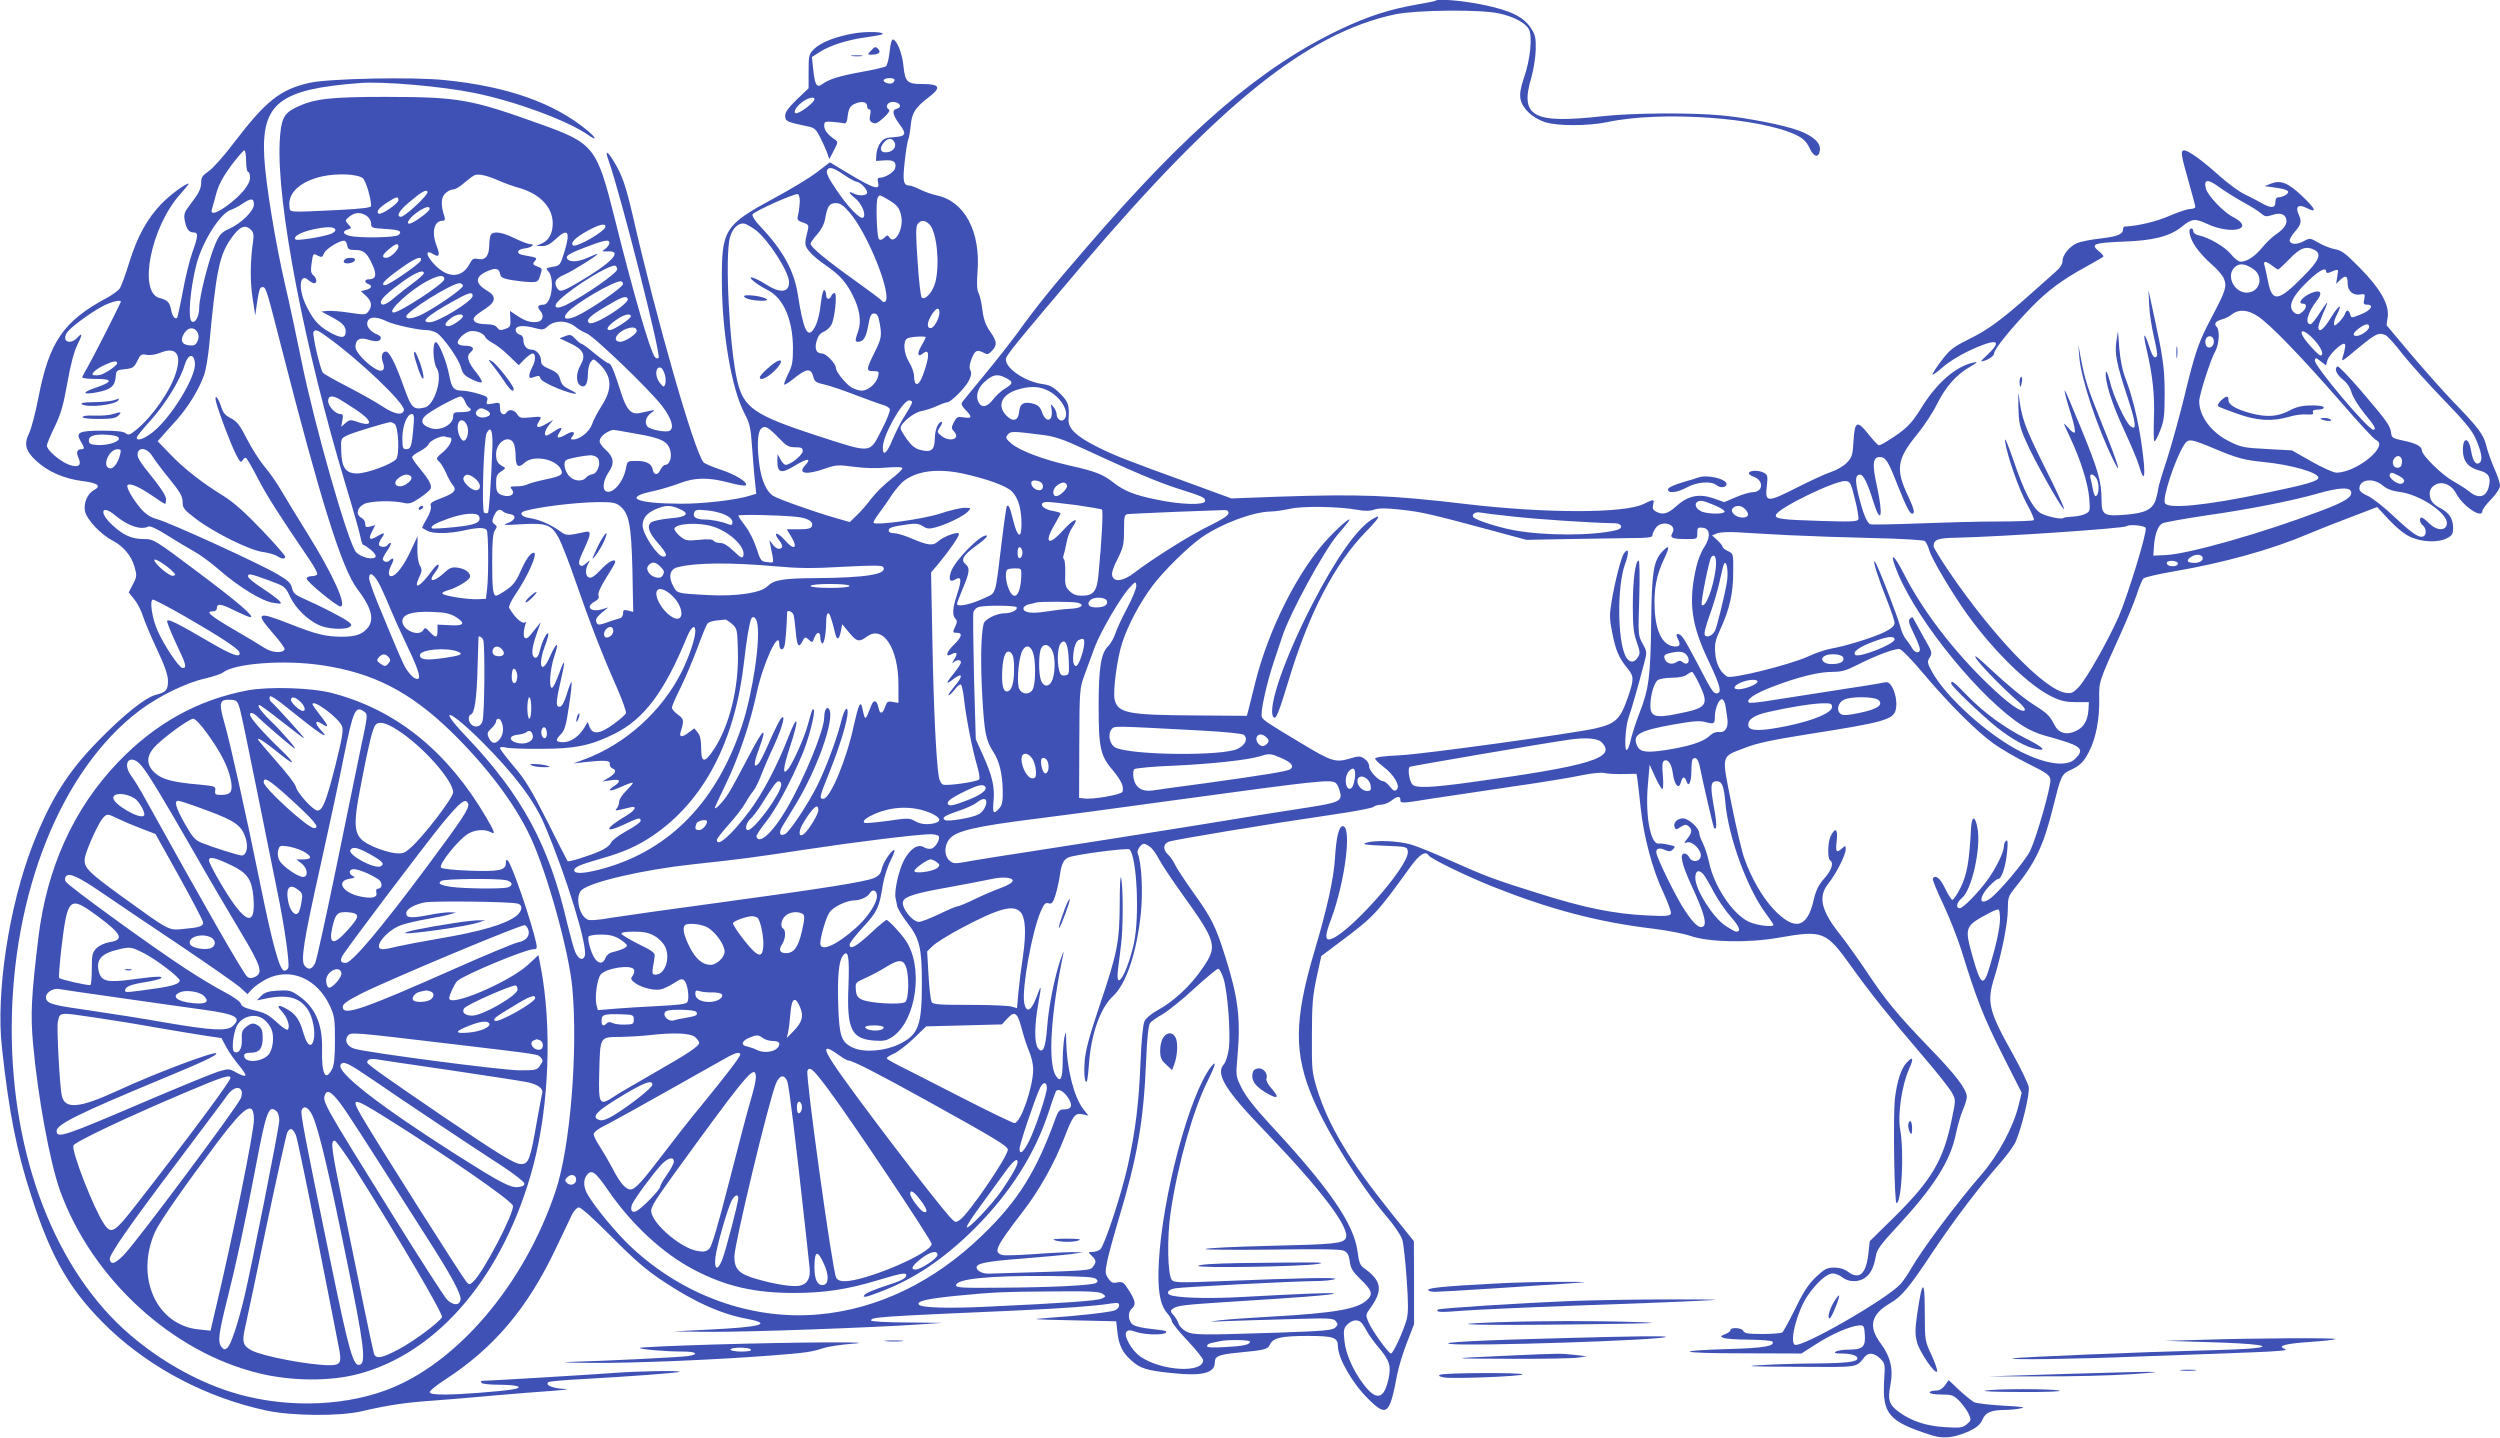 <?xml version="1.0" standalone="no"?>
<!DOCTYPE svg PUBLIC "-//W3C//DTD SVG 20010904//EN"
 "http://www.w3.org/TR/2001/REC-SVG-20010904/DTD/svg10.dtd">
<svg version="1.0" xmlns="http://www.w3.org/2000/svg"
 width="1280pt" height="736pt" viewBox="0 0 1280 736"
 preserveAspectRatio="xMidYMid meet">
<g transform="translate(0,736) scale(0.1,-0.1)"
fill="#3f51b5" stroke="none">
<path d="M7349 7356 c-2 -2 -47 -11 -99 -20 -137 -24 -248 -60 -387 -126 -410
-195 -782 -515 -1302 -1119 -178 -206 -247 -291 -357 -443 -34 -46 -108 -140
-164 -208 -57 -69 -108 -131 -113 -138 -7 -9 -3 -21 16 -40 36 -37 34 -46 -8
-39 -32 5 -37 3 -51 -25 -14 -27 -14 -31 1 -48 35 -38 -23 -56 -66 -21 -22 18
-22 19 -6 45 10 14 13 26 8 26 -18 0 -35 -43 -35 -89 -1 -55 -19 -69 -72 -55
-27 6 -46 21 -70 54 -18 25 -33 50 -33 57 -2 25 68 82 106 88 21 4 56 15 79
26 23 10 46 19 53 19 19 0 91 72 111 110 13 25 15 41 9 53 -7 12 -6 29 3 53
17 48 29 56 60 40 24 -13 28 -12 47 8 28 30 26 48 -10 99 -22 32 -33 61 -39
109 -4 36 -13 75 -20 88 -8 16 -10 48 -5 110 16 204 -66 359 -207 389 -27 6
-66 20 -88 31 -22 11 -46 20 -53 20 -32 0 -36 23 -25 121 5 51 14 103 18 114
5 11 10 43 13 72 5 63 23 92 87 141 73 55 65 72 -34 72 -70 0 -82 12 -90 89
-6 66 -32 132 -53 139 -7 2 -14 -20 -18 -62 -4 -36 -12 -70 -19 -75 -6 -5 -64
-19 -129 -30 -114 -21 -161 -36 -199 -63 -26 -19 -36 -2 -44 74 l-7 66 39 25
c52 34 142 63 238 76 44 6 82 13 84 16 12 12 -77 15 -140 5 -97 -16 -176 -47
-210 -81 -26 -26 -28 -33 -28 -114 l0 -87 -60 -57 c-43 -42 -60 -65 -60 -84 0
-28 9 -32 115 -54 35 -7 43 -14 65 -58 14 -27 30 -63 36 -80 l10 -30 23 44
c22 43 23 45 5 57 -37 25 -54 48 -54 70 0 21 4 23 43 20 23 -2 49 -5 57 -7 9
-3 16 5 18 21 6 55 13 68 42 80 34 14 60 8 60 -15 0 -8 5 -15 11 -15 7 0 8
-11 4 -29 -5 -23 -2 -32 12 -39 15 -8 26 -3 57 25 27 25 35 38 26 43 -22 14
-3 42 27 38 33 -4 43 -27 14 -35 -26 -7 -21 -31 15 -80 37 -49 32 -61 -27 -65
-42 -2 -56 -8 -71 -29 -11 -14 -20 -41 -21 -60 l-2 -33 44 3 c47 3 62 -8 54
-41 -6 -20 -51 -48 -78 -48 -11 0 -14 -6 -9 -25 10 -40 -20 -32 -139 39 l-108
65 -68 -52 c-38 -29 -136 -88 -218 -132 -255 -138 -269 -160 -267 -430 1 -262
50 -545 115 -670 28 -53 33 -74 40 -179 5 -65 11 -145 15 -176 l6 -58 -33 -10
c-70 -22 -241 -42 -355 -41 -231 1 -297 32 -137 65 37 8 96 26 131 39 78 31
149 32 254 4 44 -12 82 -18 86 -14 14 14 -49 54 -127 80 -44 14 -84 32 -89 38
-48 58 -242 735 -362 1262 -36 154 -54 208 -97 278 -35 58 -47 60 -27 5 61
-171 270 -996 256 -1010 -5 -5 -13 -4 -19 4 -24 29 -111 329 -207 715 -90 360
-106 379 -375 476 -362 130 -420 140 -791 141 -296 0 -374 -9 -470 -57 -58
-29 -72 -59 -78 -173 -16 -313 127 -1056 337 -1754 39 -129 74 -252 77 -272 4
-21 10 -38 15 -38 4 0 22 -12 39 -26 20 -18 28 -30 21 -37 -15 -15 -76 1 -98
26 -40 45 -212 646 -279 977 -25 124 -63 302 -85 395 -50 219 -98 510 -106
650 -15 277 78 349 492 380 117 9 419 -17 584 -51 209 -42 479 -142 584 -216
46 -33 41 -14 -8 26 -170 140 -409 224 -729 256 -160 17 -594 8 -691 -14 -150
-34 -223 -92 -385 -304 -51 -68 -111 -135 -132 -149 -30 -20 -38 -32 -38 -55
0 -34 -10 -55 -56 -115 -30 -39 -34 -50 -28 -82 8 -44 21 -61 45 -61 25 0 24
-19 -6 -102 -14 -39 -36 -128 -49 -200 -13 -71 -27 -132 -29 -135 -11 -10 -25
8 -31 41 -7 38 -19 50 -58 60 -113 27 -45 367 106 533 26 29 45 53 42 53 -17
0 -97 -59 -141 -105 -72 -76 -121 -164 -162 -295 -19 -63 -42 -124 -49 -136
-8 -11 -38 -34 -67 -49 -224 -121 -295 -225 -351 -514 -14 -73 -35 -153 -46
-177 -29 -58 -20 -92 36 -144 61 -56 140 -90 235 -103 81 -10 100 -25 59 -47
-32 -17 -53 -67 -45 -107 8 -42 82 -121 142 -151 54 -28 97 -79 112 -135 12
-42 12 -50 -8 -88 l-22 -42 29 -36 c16 -20 36 -59 44 -86 9 -28 41 -104 72
-170 40 -85 56 -132 56 -161 0 -47 -9 -58 -64 -72 -54 -15 -163 -102 -292
-234 -157 -160 -246 -301 -338 -538 -120 -310 -188 -756 -156 -1035 37 -337
75 -528 151 -761 105 -326 203 -490 399 -678 217 -205 502 -353 804 -418 132
-28 373 -30 486 -4 138 32 224 45 370 55 80 6 224 18 320 27 96 8 227 19 290
23 67 5 92 9 59 10 -56 1 -103 21 -80 35 6 4 91 11 189 16 216 12 476 31 481
36 8 8 -216 4 -344 -6 -105 -8 -637 -40 -668 -40 -5 0 -5 -5 -2 -10 3 -6 46
-10 95 -10 92 0 128 -14 63 -24 -69 -11 -267 -26 -345 -26 -56 0 -78 4 -78 13
0 6 35 35 77 62 253 164 424 367 569 673 36 75 73 153 82 172 9 19 25 36 34
38 11 2 71 -51 170 -151 121 -122 177 -170 268 -230 162 -107 293 -165 427
-190 132 -25 69 -42 -207 -55 l-175 -9 200 -2 c190 -1 810 21 1063 38 l117 8
-182 2 c-101 0 -183 5 -183 10 0 18 36 20 740 51 243 11 407 23 488 36 35 5
42 4 42 -10 0 -9 -10 -20 -22 -25 -27 -10 -177 -27 -333 -38 -106 -8 -102 -8
115 -13 l225 -5 6 -55 c7 -67 27 -107 73 -147 44 -39 77 -50 204 -63 158 -17
222 -1 222 56 0 30 21 39 115 48 143 14 156 17 167 42 16 34 58 44 194 44 132
0 154 -8 154 -53 1 -62 75 -191 156 -270 94 -93 109 -81 147 123 8 41 31 117
51 167 l36 93 0 212 -1 213 -120 150 c-208 259 -319 445 -376 630 -26 85 -27
100 -26 275 0 156 4 202 24 295 l24 110 109 82 c161 121 174 135 349 377 46
63 76 81 92 56 10 -17 196 -107 329 -160 292 -116 541 -182 821 -215 72 -9
157 -25 190 -37 93 -32 293 -37 452 -9 229 40 242 34 375 -152 90 -126 191
-253 359 -449 74 -86 143 -173 153 -193 20 -36 20 -37 -2 -141 -42 -205 -103
-307 -292 -494 l-127 -125 -7 -65 c-12 -105 -48 -135 -106 -90 -16 12 -41 20
-68 20 -37 0 -49 -6 -93 -47 -39 -37 -64 -74 -107 -163 -31 -63 -61 -118 -67
-122 -5 -4 -51 -8 -101 -8 -73 0 -93 3 -98 15 -6 17 -66 21 -66 5 0 -6 -12
-15 -27 -21 -26 -10 -27 -12 -8 -19 11 -5 70 -9 132 -9 61 -1 114 -5 118 -10
14 -23 -46 -33 -224 -38 -296 -9 -254 -22 73 -22 l299 -1 77 49 c79 51 176 93
220 95 23 1 25 -3 28 -49 4 -61 -11 -75 -82 -75 -28 0 -58 -5 -66 -10 -11 -7
-5 -10 25 -10 53 0 85 -10 85 -25 0 -18 -56 -25 -235 -26 -88 -1 -209 -5 -270
-9 -83 -5 -35 -7 193 -8 329 -2 302 -6 350 52 19 23 49 19 79 -10 25 -25 25
-29 20 -110 -10 -175 22 -212 244 -283 48 -15 95 -14 149 5 67 23 98 45 111
77 14 34 43 47 107 48 26 0 65 3 87 8 31 5 11 9 -88 14 -70 4 -138 12 -150 18
-12 7 -46 34 -76 62 l-54 51 -19 -27 c-14 -19 -29 -27 -49 -27 -16 0 -29 -4
-29 -10 0 -6 27 -10 60 -10 55 0 62 -3 94 -35 18 -20 40 -50 47 -67 12 -28 11
-32 -12 -51 -21 -17 -35 -19 -109 -14 -96 5 -174 31 -238 78 -50 37 -58 61
-43 138 16 81 0 146 -50 213 -64 86 -50 147 46 204 61 35 98 79 218 260 110
165 242 339 347 458 34 39 70 88 80 110 31 71 73 244 67 280 -3 18 -39 93 -80
167 -125 223 -136 267 -96 394 38 123 69 279 69 347 0 61 3 70 35 110 107 132
148 219 196 412 40 161 44 172 87 192 52 24 71 42 99 98 34 66 53 165 51 266
-1 93 -4 84 114 345 30 66 65 152 78 190 12 39 28 76 34 83 7 7 78 23 159 37
251 43 497 111 682 190 55 23 158 64 228 90 l128 49 62 -67 c40 -42 80 -74
110 -87 59 -26 141 -29 185 -6 27 14 32 22 32 54 0 45 -20 76 -63 99 -41 21
-56 41 -57 75 0 18 8 33 25 44 36 23 85 5 110 -42 36 -67 135 -133 135 -90 0
8 20 35 45 60 27 28 45 56 45 70 0 13 -13 52 -29 87 -15 35 -34 87 -41 116
-13 57 -40 93 -176 233 -45 47 -139 153 -209 235 l-126 150 6 42 c9 63 -38
146 -145 254 -70 71 -92 88 -125 93 -22 4 -60 19 -84 33 -43 25 -45 25 -76 8
-35 -18 -66 -18 -72 2 -2 6 10 27 26 46 34 38 37 53 19 92 -17 38 1 51 42 30
56 -29 47 -5 -22 60 -73 70 -112 85 -163 64 l-30 -12 51 -7 c68 -10 83 -19 59
-37 -11 -7 -27 -13 -37 -13 -13 0 -18 -8 -18 -25 0 -31 -22 -33 -70 -5 -19 11
-58 31 -87 45 -28 13 -86 56 -130 95 -84 76 -158 130 -180 130 -20 0 -16 -24
22 -157 19 -67 35 -127 35 -132 0 -6 -12 -11 -26 -11 -14 0 -62 -16 -106 -35
-66 -29 -161 -52 -230 -55 -5 0 -8 -6 -8 -14 0 -25 -28 -37 -115 -47 -47 -5
-101 -16 -119 -23 -40 -17 -76 -61 -76 -93 0 -16 -13 -36 -37 -56 -20 -18 -77
-68 -126 -112 -146 -130 -217 -183 -315 -231 -82 -41 -98 -53 -142 -111 -28
-37 -48 -68 -46 -71 3 -2 27 15 53 38 26 24 85 60 130 82 141 66 181 61 103
-14 -23 -21 -39 -38 -37 -38 25 0 67 25 67 41 0 21 88 130 192 237 82 84 157
140 278 206 46 26 87 49 89 52 3 3 -8 16 -24 29 -43 35 -25 42 129 48 149 5
236 27 295 75 53 43 69 45 131 16 126 -59 251 -26 133 35 -48 24 -130 110
-139 146 -12 48 10 50 68 7 29 -21 85 -56 123 -77 39 -21 80 -47 92 -58 19
-16 26 -18 56 -8 39 13 64 7 72 -19 8 -24 -9 -51 -52 -80 -19 -13 -51 -43 -71
-68 -37 -45 -78 -72 -110 -72 -10 0 -33 17 -49 38 -31 38 -113 86 -165 97 -16
3 -28 12 -28 20 0 8 -4 15 -10 15 -20 0 -9 -48 21 -93 17 -25 53 -65 81 -89
28 -23 57 -57 64 -74 17 -40 10 -62 -63 -200 -67 -127 -84 -176 -139 -404 -25
-102 -65 -247 -89 -322 -25 -75 -45 -143 -45 -150 0 -7 -5 -30 -11 -51 -15
-54 -53 -74 -154 -82 -113 -10 -125 -2 -125 75 0 93 -17 152 -102 360 -44 107
-82 197 -85 200 -7 7 6 -45 33 -129 13 -41 20 -79 17 -85 -4 -5 -19 6 -35 25
-28 32 -27 30 11 -51 55 -118 91 -233 98 -311 5 -63 4 -68 -18 -79 -12 -7 -42
-14 -66 -15 -23 -1 -45 -4 -48 -7 -10 -10 -97 10 -122 28 -40 30 -81 111 -134
267 -31 90 -47 125 -43 97 10 -73 71 -247 114 -325 22 -39 37 -75 33 -78 -3
-4 -85 -7 -182 -7 -97 0 -281 -5 -409 -10 -128 -5 -239 -7 -246 -4 -18 7 -38
57 -61 151 -18 76 -16 103 9 103 16 0 39 -45 66 -134 41 -132 54 -79 19 79
-24 109 -20 145 15 145 30 0 44 -21 90 -140 46 -115 64 -150 76 -150 16 0 11
22 -20 89 -66 138 -58 190 45 316 36 44 82 114 102 155 43 87 98 151 168 191
41 24 44 28 20 23 -93 -20 -191 -106 -272 -239 -47 -76 -78 -106 -168 -162
-20 -13 -40 -23 -45 -23 -5 0 -28 25 -52 55 -59 75 -72 70 -78 -32 -4 -73 -8
-85 -34 -112 -16 -17 -52 -38 -80 -47 -28 -9 -108 -46 -177 -81 -151 -77 -163
-76 -153 7 6 52 4 59 -14 69 -26 14 -69 14 -77 1 -4 -6 7 -15 24 -21 53 -19
49 -79 -6 -79 -13 0 -51 -11 -84 -25 l-61 -26 -56 20 c-74 25 -131 13 -191
-42 -42 -38 -68 -45 -103 -26 -15 8 -18 17 -14 35 8 29 4 30 -50 3 -101 -48
-502 -48 -914 1 -381 45 -534 51 -955 37 l-240 -9 -210 77 c-340 123 -395 145
-487 192 -101 52 -140 91 -137 137 5 72 -1 88 -43 131 -35 34 -53 44 -93 49
-87 13 -185 79 -185 125 0 20 28 55 389 481 702 826 1155 1190 1601 1286 108
23 441 27 536 5 75 -16 134 -48 152 -81 19 -36 7 -156 -25 -247 -18 -54 -23
-83 -18 -110 9 -48 60 -96 124 -118 64 -21 221 -21 321 0 277 59 786 23 970
-68 34 -17 50 -34 65 -65 22 -48 48 -53 53 -10 4 36 -33 71 -107 99 -75 28
-260 65 -395 78 -155 15 -458 13 -611 -4 -357 -40 -425 -3 -364 200 11 39 21
102 22 141 1 62 -2 76 -26 112 -37 56 -104 89 -246 118 -102 21 -230 32 -242
20z m-2769 -405 c0 -6 -5 -13 -10 -16 -14 -9 -52 4 -45 16 8 12 55 12 55 0z
m-410 -99 c0 -16 -73 -72 -94 -72 -17 0 -2 32 27 54 31 25 67 34 67 18z m410
-221 c13 -25 -11 -51 -46 -51 -29 0 -32 24 -7 52 21 23 40 23 53 -1z m-3320
-96 c0 -30 5 -55 10 -55 6 0 10 -13 10 -30 0 -35 -46 -91 -120 -145 -54 -39
-85 -46 -75 -16 3 10 14 48 23 83 13 45 35 85 76 141 32 42 62 77 67 77 5 0 9
-25 9 -55z m3061 -70 c28 -19 57 -35 63 -35 18 0 56 -38 56 -55 0 -18 -42 -20
-71 -5 -28 15 -23 1 7 -23 35 -27 60 -85 44 -101 -14 -13 -80 55 -139 144 -42
62 -54 88 -45 101 10 17 34 9 85 -26z m-2463 -18 c16 -15 42 -102 42 -142 0
-8 -49 -14 -162 -20 -273 -13 -253 -14 -256 19 -8 69 56 128 168 153 77 17
183 12 208 -10z m696 -12 c28 -12 76 -30 107 -38 105 -31 169 -99 169 -181 0
-50 -20 -87 -55 -102 l-30 -13 31 -1 c22 0 42 10 68 35 64 60 78 41 46 -64
-22 -70 -23 -71 -60 -77 -33 -6 -37 -8 -25 -20 38 -38 20 -174 -23 -174 -28 0
-34 -11 -16 -31 21 -24 14 -53 -15 -57 -33 -5 -62 4 -104 32 l-36 24 2 -41 c2
-37 -1 -42 -26 -51 -24 -9 -31 -7 -42 7 -8 12 -26 17 -57 17 -28 0 -50 6 -58
14 -13 16 -5 26 60 69 49 32 51 61 5 88 -66 39 -65 74 6 103 39 16 55 11 60
-19 3 -15 16 -22 59 -29 30 -5 73 -10 95 -10 37 -1 41 2 51 34 11 32 10 36 -9
43 -30 11 -32 15 -18 31 11 13 8 16 -13 21 -14 3 -38 7 -52 10 -33 7 -26 29
12 33 34 4 58 22 29 22 -11 0 -47 14 -80 30 -64 32 -109 38 -122 18 -4 -7 -8
-32 -8 -54 -1 -54 -20 -78 -57 -70 -23 5 -30 1 -43 -24 -38 -73 -108 -77 -176
-9 -49 49 -55 86 -9 57 29 -18 34 -4 16 42 -28 71 -14 130 31 130 11 0 13 6 8
23 -19 57 -17 95 4 116 12 12 30 21 41 21 11 0 37 15 57 34 21 18 45 36 53 39
21 8 64 -1 124 -28z m-424 -127 c-34 -32 -69 -58 -76 -58 -28 0 -12 30 39 73
66 56 91 70 96 54 2 -6 -24 -37 -59 -69z m1965 21 c-1 -19 -4 -48 -8 -65 -7
-29 -6 -33 24 -43 28 -10 31 -14 25 -38 -18 -74 -18 -79 9 -112 15 -18 53 -50
85 -71 67 -46 102 -84 136 -152 36 -71 45 -133 28 -183 -17 -49 -17 -55 -1
-55 27 0 41 21 52 82 9 51 15 63 30 63 15 0 21 -10 28 -45 13 -66 10 -84 -22
-148 -47 -94 -48 -102 -11 -102 30 0 32 -2 26 -27 -9 -37 -51 -73 -84 -73 -15
0 -39 8 -55 18 -31 21 -77 79 -77 98 0 21 -50 74 -70 74 -30 0 -41 22 -29 64
7 24 18 40 34 46 13 5 31 20 40 34 19 28 33 166 18 166 -6 0 -13 -7 -17 -15
-8 -22 -26 -19 -26 4 0 11 -4 22 -9 26 -5 3 -13 -21 -16 -52 -9 -78 -21 -123
-41 -151 -31 -44 -52 5 -79 179 -19 125 -78 230 -198 356 -22 23 -37 48 -34
55 5 15 216 109 232 104 6 -2 10 -18 10 -37z m452 9 c48 -28 60 -44 68 -89 11
-63 -34 -142 -60 -106 -11 15 -13 15 -28 -1 -11 -10 -20 -13 -27 -6 -11 11
-17 195 -6 212 9 16 8 16 53 -10z m-2507 -3 c0 -17 -88 -77 -101 -69 -15 9 1
30 43 57 48 31 58 33 58 12z m-740 -22 c0 -33 -66 -98 -128 -125 -37 -17 -48
-28 -69 -76 -32 -73 -83 -272 -83 -326 0 -46 -20 -83 -38 -72 -21 13 -9 162
23 290 31 119 122 264 178 282 12 4 38 17 57 30 45 31 60 30 60 -3z m3048 -39
c95 -107 224 -433 183 -459 -5 -3 -12 -1 -16 5 -3 6 -66 52 -138 104 -142 101
-227 171 -227 188 0 6 15 27 34 48 22 25 36 53 41 81 11 63 21 79 55 79 21 0
38 -11 68 -46z m-2148 17 c0 -11 -51 -51 -87 -70 -41 -21 -27 16 19 49 41 30
68 38 68 21z m-322 -37 c12 -8 22 -26 22 -38 0 -22 5 -24 69 -28 75 -4 92 -11
72 -31 -14 -14 -208 -17 -253 -4 -33 9 -36 23 -7 32 20 7 20 7 2 27 -17 19
-17 20 6 39 28 23 59 24 89 3z m2881 -43 c37 -37 54 -202 30 -296 -12 -49 -53
-95 -70 -78 -5 5 -15 89 -21 186 -10 143 -9 178 1 191 18 21 37 20 60 -3z
m-891 -28 c65 -49 172 -215 172 -268 0 -54 -46 -58 -120 -10 -61 38 -101 48
-60 14 14 -12 46 -32 72 -45 80 -41 128 -153 128 -299 0 -67 -4 -90 -25 -130
-13 -27 -22 -51 -20 -54 3 -2 22 9 43 26 73 59 95 61 107 11 6 -22 15 -28 57
-37 28 -6 100 -31 162 -55 61 -23 124 -46 139 -50 15 -4 30 -13 33 -21 3 -7
-15 -55 -41 -104 -65 -126 -45 -124 -337 -30 -312 102 -370 141 -402 274 -41
165 -66 651 -38 742 14 48 47 76 77 67 11 -4 35 -18 53 -31z m-768 17 c0 -24
-152 -111 -167 -96 -13 13 13 40 73 73 59 33 94 42 94 23z m-1815 -17 c13 -12
15 -26 11 -57 -15 -98 -16 -206 -3 -291 l14 -90 7 50 c12 83 16 95 30 95 18 0
20 -9 96 -305 203 -794 311 -1137 389 -1240 75 -98 90 -160 50 -204 -29 -31
-61 -41 -132 -41 -82 1 -127 12 -262 65 -169 67 -182 60 -85 -50 33 -38 59
-73 57 -79 -7 -23 -68 -18 -105 8 -21 14 -91 56 -157 94 -119 70 -145 92 -106
92 12 0 21 6 21 14 0 28 20 26 89 -9 39 -19 76 -35 83 -35 26 0 -67 80 -276
236 -213 160 -220 164 -268 164 -63 0 -106 19 -162 71 -71 64 -58 110 14 50
66 -54 130 -76 170 -57 10 4 45 -12 95 -44 44 -28 105 -64 135 -81 30 -16 91
-60 135 -99 103 -89 220 -160 277 -167 38 -6 42 -5 30 9 -7 9 -46 38 -87 65
-41 26 -75 54 -75 61 0 17 9 16 105 -19 84 -31 86 -32 110 -84 29 -60 88 -118
149 -146 44 -20 131 -25 156 -9 13 9 12 13 -8 28 -26 20 -141 79 -223 115 -48
21 -58 30 -64 56 -5 25 -20 39 -74 71 -85 51 -555 266 -617 282 -33 9 -57 24
-83 54 -41 48 -77 111 -68 120 12 12 57 -7 122 -51 36 -25 67 -45 70 -45 3 0
5 11 5 25 0 15 -24 53 -63 102 -75 92 -89 116 -81 137 11 30 51 19 75 -21 13
-21 53 -74 89 -118 52 -64 65 -87 65 -115 0 -31 7 -40 70 -88 93 -70 275 -160
340 -168 28 -4 60 -13 72 -20 26 -17 43 -18 43 -4 0 6 -54 68 -121 138 -84 88
-143 140 -192 171 -108 66 -205 141 -276 216 l-64 66 20 22 c10 12 44 50 76
85 59 66 116 158 142 232 9 25 20 92 26 150 35 380 52 462 110 546 44 64 74
78 104 47z m432 1 c2 -7 -9 -16 -24 -22 -46 -16 -173 -36 -180 -28 -14 14 25
37 88 51 72 16 111 15 116 -1z m61 -82 c3 -18 10 -22 41 -22 44 0 61 -15 90
-80 21 -48 15 -70 -20 -70 -23 0 -25 -16 -4 -24 23 -8 18 -23 -11 -30 l-26 -7
26 -24 c29 -27 33 -52 12 -80 -13 -17 -19 -18 -97 -6 -46 7 -97 11 -114 9
l-30 -3 45 -24 c62 -32 80 -50 80 -78 0 -36 -23 -37 -82 -4 -60 34 -87 66
-124 144 -38 83 -29 162 15 123 10 -9 23 -16 29 -16 17 0 15 25 -4 41 -12 10
-14 23 -9 58 8 56 8 55 34 41 18 -9 22 -7 30 13 9 24 86 70 106 64 6 -2 11
-13 13 -25z m1342 14 c0 -8 -9 -21 -21 -30 -20 -14 -19 -14 12 -13 82 4 21
-59 -157 -163 -78 -45 -89 -48 -104 -21 -15 28 -3 47 38 64 37 15 183 106 171
107 -4 0 -27 -9 -53 -21 -52 -23 -99 -22 -104 2 -2 11 22 25 90 51 105 40 128
44 128 24z m-1080 -18 c0 -19 -42 -58 -62 -58 -26 0 -22 15 13 44 33 28 49 33
49 14z m9811 -18 c37 -20 23 -54 -59 -136 -126 -128 -158 -133 -179 -28 -6 32
-15 69 -18 82 -9 27 4 28 38 2 14 -11 28 -20 31 -20 3 0 30 25 59 55 55 57 85
67 128 45z m-9697 -55 c-7 -17 -163 -125 -182 -125 -27 0 -4 26 74 82 78 57
119 73 108 43z m9382 -42 c55 -36 37 -116 -27 -121 -66 -6 -114 83 -69 128 24
24 53 22 96 -7z m-8376 -2 c0 -19 -161 -131 -259 -181 -56 -28 -76 -13 -35 26
73 68 244 174 282 174 6 0 12 -9 12 -19z m8750 -12 c0 -6 7 -8 15 -5 51 21 49
22 42 -19 l-6 -38 23 22 c26 24 36 19 36 -20 0 -38 26 -62 62 -57 27 4 28 3
23 -24 -6 -24 -3 -28 15 -28 38 0 18 -31 -34 -50 -47 -19 -48 -19 -53 1 -7 24
-20 25 -27 1 -4 -11 -18 -29 -31 -42 -21 -20 -25 -21 -25 -6 0 9 7 31 16 47
30 59 8 48 -31 -16 -37 -62 -65 -83 -65 -50 0 8 11 39 24 70 14 30 23 55 21
55 -3 0 -20 -25 -40 -55 -19 -30 -39 -55 -45 -55 -31 0 -15 60 31 119 28 36
25 55 -8 47 -51 -12 -100 -61 -61 -61 20 0 19 -21 -2 -40 -16 -15 -25 -17 -38
-9 -43 27 -22 82 63 163 59 57 95 76 95 50z m-9740 -8 c0 -5 -24 -27 -52 -48
-29 -21 -72 -55 -96 -75 -44 -39 -72 -48 -72 -25 0 17 40 54 120 111 62 43
100 57 100 37z m105 -31 c0 -21 -228 -170 -259 -170 -42 0 88 120 179 165 54
27 80 29 80 5z m915 -24 c0 -17 -171 -134 -240 -165 -52 -23 -74 -13 -44 20
39 45 234 159 272 159 6 0 12 -7 12 -14z m-820 -10 c0 -14 -132 -106 -208
-145 -44 -22 -82 -28 -82 -11 0 24 233 170 273 170 9 0 17 -6 17 -14z m50 -51
c0 -26 -177 -135 -220 -135 -48 0 -17 30 105 99 94 54 115 60 115 36z m794
-14 c14 -22 -171 -140 -196 -125 -21 13 -1 35 79 82 87 52 107 60 117 43z
m-2596 -18 c-28 -61 -145 -290 -167 -328 -16 -27 -30 -53 -30 -57 -1 -5 31 -8
70 -8 88 0 88 -15 -1 -45 -72 -24 -70 -38 4 -24 71 13 94 31 98 76 3 37 4 38
48 43 40 4 47 9 63 42 16 33 21 37 47 31 17 -3 47 1 71 11 80 32 110 -6 80
-102 -28 -93 -123 -228 -204 -293 -32 -26 -40 -29 -54 -17 -11 9 -48 13 -119
13 -120 0 -138 -9 -111 -54 21 -35 21 -41 3 -41 -22 0 -27 -16 -14 -45 17 -38
0 -51 -47 -35 -44 15 -115 75 -115 98 0 9 18 52 40 97 31 64 44 108 65 225 16
93 35 162 51 194 27 54 27 67 -1 36 -10 -11 -27 -20 -37 -20 -30 0 -33 28 -7
57 34 36 138 109 190 133 44 20 84 26 77 13z m4192 -53 c0 -30 -28 -80 -45
-80 -21 0 -19 29 5 68 22 36 40 42 40 12z m6751 -20 c60 -39 219 -203 422
-436 91 -106 173 -194 182 -197 70 -28 -99 -167 -203 -167 -15 0 -72 26 -127
57 l-100 57 -127 7 c-117 6 -134 9 -192 38 -94 46 -156 129 -156 207 0 32 59
215 80 251 22 37 27 112 9 130 -15 15 -5 29 28 38 14 3 38 15 51 26 35 27 81
24 133 -11z m-9191 1 c0 -13 -55 -51 -74 -51 -24 0 -19 16 10 39 27 22 64 28
64 12z m860 -1 c0 -12 -88 -70 -107 -70 -24 0 -13 20 29 50 41 30 78 39 78 20z
m-1250 -25 c33 -17 161 -45 202 -45 19 0 43 -7 55 -15 36 -25 112 -134 123
-176 9 -33 19 -43 55 -61 25 -12 47 -19 51 -15 4 3 -7 24 -24 45 -48 59 -56
89 -32 109 23 20 11 33 -32 33 -15 0 -30 5 -33 11 -9 13 23 49 54 61 28 10 76
-5 85 -27 3 -8 20 -21 38 -31 18 -9 56 -38 83 -65 l51 -49 29 30 c16 16 35 30
42 30 17 0 16 -38 -2 -70 -8 -14 -14 -33 -15 -42 0 -15 4 -16 26 -8 21 8 27 7
31 -7 3 -11 36 -30 89 -52 87 -34 127 -37 58 -4 -28 13 -40 26 -46 51 -7 26
-18 37 -53 52 -36 15 -45 24 -45 44 0 29 -24 56 -49 56 -24 0 -41 20 -41 48 0
15 -7 26 -20 29 -11 3 -20 14 -20 24 0 22 41 26 104 8 33 -9 41 -8 60 10 36
33 101 32 143 -3 15 -12 40 -27 55 -32 36 -12 327 -292 389 -374 48 -64 62
-111 38 -125 -16 -11 -97 4 -113 20 -18 18 -10 51 18 71 21 16 21 16 -4 11
-14 -3 -39 -8 -56 -12 -42 -9 -67 18 -94 104 -38 119 -52 151 -64 151 -6 0
-38 23 -71 50 -33 28 -63 50 -68 50 -4 0 -18 11 -31 25 -21 22 -27 24 -52 14
l-29 -11 53 -25 c71 -34 84 -61 53 -115 -24 -43 -22 -94 6 -105 21 -8 33 15
33 63 0 22 6 49 14 60 14 19 15 18 41 -6 68 -63 73 -129 16 -217 -21 -33 -44
-76 -50 -96 -13 -37 -62 -77 -96 -77 -14 0 -15 3 -5 15 20 24 3 31 -29 12 -43
-25 -57 -22 -37 8 20 30 11 32 -29 5 -16 -11 -33 -20 -37 -20 -15 0 -8 27 13
54 l21 26 -37 -21 c-40 -24 -56 -19 -37 11 18 29 17 29 -42 23 -48 -5 -56 -3
-68 16 -13 22 -42 28 -53 11 -14 -22 -35 -10 -35 20 0 30 -1 31 -36 24 -33 -6
-36 -5 -30 14 6 18 0 23 -45 36 -29 9 -67 16 -85 16 -40 0 -52 14 -64 78 -12
67 -51 164 -67 170 -20 6 -17 -103 3 -133 32 -48 -11 -188 -60 -201 -59 -14
-69 -5 -107 101 -43 122 -75 185 -93 185 -20 0 -27 -26 -15 -57 13 -36 -2 -51
-34 -34 -48 26 -107 88 -107 114 0 40 23 52 69 37 38 -12 61 -8 61 11 0 5 -8
12 -17 16 -29 10 -53 35 -53 54 0 38 41 43 100 14z m10150 -29 c0 -16 -42 -46
-65 -46 -23 0 -18 16 13 39 32 24 52 27 52 7z m-8870 -21 c0 -15 -60 -55 -83
-55 -43 0 -25 44 27 65 33 14 56 10 56 -10z m-2249 -6 c8 -16 8 -28 0 -46 -9
-20 -17 -24 -43 -21 -39 4 -47 27 -24 63 20 31 51 32 67 4z m660 -21 c168
-120 403 -344 397 -378 -6 -29 -47 -22 -108 18 -33 22 -113 67 -178 101 -65
33 -124 66 -129 73 -14 18 -55 196 -48 208 10 15 19 12 66 -22z m10196 -40
c24 -33 30 -58 14 -58 -10 0 -75 70 -90 98 -27 51 31 20 76 -40z m347 46 c9
-3 49 -47 88 -98 40 -50 134 -155 211 -234 101 -104 144 -156 161 -195 31 -69
39 -112 22 -126 -18 -15 -35 7 -43 56 -11 74 -43 81 -43 9 0 -57 27 -90 84
-105 47 -12 61 -33 49 -81 -13 -56 -52 -66 -100 -27 -15 13 -52 36 -80 52 -57
30 -163 134 -163 159 0 21 -33 38 -100 51 -50 11 -55 14 -58 41 -4 35 -24 62
-160 221 -58 67 -109 120 -114 117 -18 -11 -6 -40 27 -67 22 -17 38 -42 45
-67 6 -21 35 -69 65 -106 54 -65 64 -84 46 -84 -27 0 -305 330 -299 355 3 15
6 14 30 -5 l27 -21 7 25 c6 26 66 86 85 86 11 0 8 -21 -8 -75 -4 -15 2 -12 33
13 140 117 148 122 188 106z m-7474 -11 c0 -2 -10 -22 -22 -43 -24 -40 -20
-62 7 -40 30 25 35 -3 14 -70 -21 -68 -36 -93 -50 -84 -5 3 -9 20 -9 37 0 18
-11 50 -25 72 -28 45 -33 109 -10 122 15 9 95 14 95 6z m6595 -23 c0 -29 -32
-41 -41 -16 -9 24 4 48 23 44 12 -2 18 -12 18 -28z m-10337 -109 c7 -69 -121
-278 -215 -353 -46 -36 -83 -49 -83 -28 0 5 34 47 75 92 70 77 149 205 170
278 17 58 48 64 53 11z m-398 -1 c0 -12 -69 -58 -90 -60 -8 -2 -21 -2 -29 -1
-22 2 8 31 54 52 45 21 65 24 65 9z m2804 -58 c5 -17 5 -39 2 -49 -7 -17 -9
-16 -27 6 -28 34 -24 88 5 78 6 -2 15 -18 20 -35z m1746 -17 c39 -20 38 -29
-5 -55 -20 -12 -47 -37 -61 -56 -30 -39 -58 -44 -74 -13 -16 29 -4 72 28 101
44 41 68 46 112 23z m205 -60 c74 -30 127 -119 93 -153 -14 -14 -38 2 -38 27
0 10 -7 26 -16 37 -15 18 -15 18 -10 -11 10 -63 -29 -74 -49 -15 -8 24 -20 36
-41 42 -50 14 -72 3 -76 -40 -4 -47 -33 -55 -67 -18 -47 50 -22 106 58 131 60
18 104 18 146 0z m-3622 -46 c12 -7 52 -32 90 -57 89 -59 89 -92 1 -60 -29 10
-36 9 -55 -8 l-22 -19 6 33 c5 26 3 32 -10 32 -25 0 -63 40 -63 67 0 26 18 30
53 12z m647 -13 c5 -13 14 -27 19 -31 24 -14 9 -25 -34 -25 -41 0 -45 -2 -45
-24 0 -38 -61 -72 -108 -60 -49 12 -63 38 -36 64 22 23 162 99 182 100 7 0 17
-11 22 -24z m2290 -6 c0 -5 -16 -35 -36 -66 -20 -31 -48 -86 -63 -122 -30 -74
-51 -91 -51 -43 0 62 101 241 135 241 8 0 15 -4 15 -10z m-2179 -40 c26 -15
24 -28 -6 -36 -32 -8 -60 13 -44 32 14 17 24 17 50 4z m-375 -95 c-8 -92 -13
-105 -37 -105 -16 0 -19 8 -19 56 0 62 24 124 48 124 12 0 14 -12 8 -75z m277
12 c11 -33 -6 -83 -24 -72 -17 11 -31 57 -24 83 8 31 36 25 48 -11z m-373 13
c20 -13 27 -158 8 -181 -20 -25 -147 -72 -197 -73 -60 -1 -82 28 -84 115 -2
64 -2 64 33 81 27 13 194 64 220 67 3 0 12 -4 20 -9z m1969 -74 c37 -39 49
-46 82 -46 32 0 39 -3 39 -20 0 -19 -63 -70 -87 -70 -7 0 -19 12 -27 28 l-15
27 -1 -36 c0 -61 20 -66 90 -23 64 39 88 40 52 1 -40 -43 7 -50 103 -16 55 19
67 20 147 9 52 -7 119 -9 167 -4 55 4 81 3 81 -4 0 -6 -27 -32 -60 -57 -33
-26 -78 -70 -99 -98 -21 -29 -55 -67 -75 -86 l-35 -34 -73 21 c-115 33 -294
97 -321 114 -32 22 -57 76 -68 151 -14 98 -11 173 7 191 19 20 35 12 93 -48z
m-1468 -47 c-6 -171 -17 -329 -23 -335 -4 -3 -12 -3 -19 1 -14 9 -3 379 13
408 21 40 32 11 29 -74z m737 70 c129 -22 162 -39 174 -87 9 -35 -4 -72 -26
-72 -7 0 -18 -12 -25 -26 -13 -29 -34 -28 -39 2 -6 30 -32 44 -83 44 -46 0
-47 0 -54 -37 -13 -70 -66 -133 -101 -119 -22 9 -16 56 12 98 32 45 27 78 -17
117 -16 14 -29 33 -29 42 0 21 32 49 68 58 2 1 56 -8 120 -20z m2089 -7 c54
-7 103 -24 195 -67 248 -115 387 -174 484 -205 135 -43 144 -47 144 -65 0 -22
-119 -20 -243 6 -116 23 -172 45 -227 89 -52 41 -92 57 -222 86 -138 31 -260
78 -301 114 -28 25 -30 30 -17 45 15 18 22 18 187 -3z m-4745 -8 c30 -19 -45
-48 -110 -42 -29 2 -37 7 -37 23 0 14 9 22 30 27 30 6 101 2 117 -8z m1699 -4
c23 0 5 -42 -31 -73 -37 -31 -39 -35 -24 -48 10 -8 26 -34 37 -59 11 -25 26
-53 34 -62 24 -27 10 -43 -56 -68 -51 -19 -61 -26 -55 -42 3 -11 -5 -37 -21
-64 -15 -25 -25 -46 -23 -47 1 -1 13 -8 25 -14 29 -17 112 -16 188 1 71 16
107 16 117 2 9 -13 10 -231 2 -301 l-6 -51 -42 -2 c-51 -2 -168 16 -180 28 -5
5 9 13 31 19 42 12 104 49 109 66 6 20 -22 42 -59 48 -34 5 -43 2 -76 -29 -57
-50 -83 -44 -40 10 12 15 18 30 14 34 -4 4 -16 -7 -28 -23 -64 -89 -104 -112
-71 -41 15 31 16 39 3 62 -8 15 -13 52 -12 88 l1 61 -35 -75 c-35 -76 -76
-130 -100 -130 -17 0 -16 24 2 60 16 30 9 40 -12 19 -11 -11 -33 -5 -33 10 0
5 11 25 25 45 13 20 20 36 15 36 -5 0 -12 -4 -15 -10 -9 -15 -45 -12 -45 3 0
7 7 23 16 35 18 26 12 28 -27 5 -36 -22 -45 -13 -24 26 l16 32 -26 -7 c-21 -5
-25 -3 -25 15 0 11 -9 25 -21 31 -29 16 -21 51 16 70 32 15 146 19 203 5 28
-6 40 -2 82 26 28 19 52 40 55 47 7 18 -9 47 -56 104 -22 26 -39 51 -39 57 0
6 17 19 39 30 21 11 41 27 45 36 7 19 65 46 84 40 8 -3 18 -5 23 -5z m329 -29
c5 -11 10 -40 10 -65 0 -55 14 -65 46 -35 43 40 156 21 185 -32 15 -29 5 -36
-79 -54 -40 -8 -82 -20 -92 -25 -10 -6 -35 -10 -56 -10 -31 0 -35 -2 -24 -15
24 -29 -18 -47 -61 -25 -14 8 -19 21 -19 55 0 37 4 47 26 61 24 16 24 18 7 27
-26 14 -33 28 -33 62 0 62 65 102 90 56z m8715 -31 c107 -45 147 -56 240 -65
145 -14 285 -54 285 -81 0 -17 -61 -35 -270 -78 -308 -65 -504 -84 -516 -51
-12 29 51 219 96 293 24 39 31 38 165 -18z m-10730 -27 c-10 -42 -34 -75 -53
-71 -42 8 -5 98 40 98 17 0 19 -4 13 -27z m2445 -18 c19 -23 1 -79 -27 -83
-12 -2 -27 -10 -33 -18 -20 -23 -66 -17 -89 12 -22 28 -28 69 -11 79 12 8 87
22 121 24 15 1 32 -6 39 -14z m9238 -24 c-2 -18 -9 -26 -23 -26 -23 0 -32 30
-15 50 18 21 42 7 38 -24z m-7371 -55 c125 -27 227 -64 255 -93 32 -34 48 -89
48 -166 0 -79 -20 -71 -42 17 -16 66 -24 84 -33 75 -2 -3 -14 -81 -25 -174
-37 -300 -26 -266 -94 -299 -63 -30 -136 -46 -136 -28 0 5 14 42 30 80 34 80
37 104 15 122 -28 23 -15 46 52 95 38 27 62 50 55 53 -28 9 -159 -122 -182
-183 -15 -40 -7 -59 19 -43 33 20 36 2 13 -70 -25 -75 -28 -112 -10 -130 9 -9
9 -18 0 -37 -16 -34 -15 -35 8 -35 30 0 24 -22 -15 -60 -40 -39 -48 -68 -14
-50 29 16 35 5 14 -27 -10 -15 -12 -22 -4 -15 16 15 39 16 39 1 0 -7 -16 -31
-35 -55 -42 -51 -45 -63 -9 -35 54 43 59 22 8 -37 -19 -23 -32 -42 -27 -42 5
0 19 14 32 30 12 17 26 28 31 25 4 -3 11 -33 15 -67 9 -89 42 -261 66 -342 12
-40 17 -72 12 -77 -12 -12 -165 -34 -185 -26 -9 3 -19 22 -22 44 -13 86 -26
348 -32 685 l-7 357 39 46 c53 64 104 137 104 151 0 16 -79 -12 -107 -38 -26
-24 -52 -21 -138 16 -33 14 -72 26 -87 26 -17 0 -28 5 -28 14 0 15 18 20 103
32 35 5 53 2 72 -10 21 -14 32 -15 66 -6 58 16 144 58 165 81 17 18 16 19 -18
19 -19 0 -76 -13 -126 -30 -87 -28 -324 -61 -339 -47 -3 3 8 23 24 44 16 21
47 64 67 96 21 31 51 66 67 77 69 50 170 62 296 36z m7353 -11 c31 -16 37 -29
20 -40 -19 -12 -75 29 -64 47 7 11 11 10 44 -7z m-10174 -7 c9 -14 -31 -48
-57 -48 -29 0 -34 22 -9 42 25 21 55 24 66 6z m330 -11 c29 -25 28 -57 0 -57
-25 0 -70 45 -63 63 9 24 31 21 63 -6z m8303 -8 c11 -32 5 -79 -10 -79 -4 0
-11 17 -14 38 -4 20 -9 45 -12 55 -8 31 25 18 36 -14z m-5415 -5 c22 -9 21
-44 -2 -44 -21 0 -42 18 -42 37 0 14 18 17 44 7z m4173 -89 c13 -49 20 -96 18
-104 -5 -12 -38 -13 -199 -8 -197 6 -230 11 -223 31 11 35 306 178 357 173 23
-2 27 -10 47 -92z m2703 69 c21 -18 48 -28 88 -33 103 -13 248 -111 240 -164
-5 -36 -52 -35 -89 2 -17 17 -35 31 -40 31 -14 0 -11 -26 6 -40 17 -14 20 -46
5 -55 -21 -13 -56 10 -149 97 -52 50 -115 99 -138 109 -28 12 -43 25 -43 37 0
48 70 58 120 16z m-6737 1 c6 -14 -35 -55 -55 -55 -21 0 -20 34 1 52 28 22 47
23 54 3z m6574 -31 c10 -27 -28 -52 -150 -98 -299 -114 -679 -222 -798 -228
l-64 -3 3 45 c4 62 20 108 43 120 10 6 112 24 225 41 225 32 441 75 574 113
102 29 158 33 167 10z m-3249 -75 c23 -10 42 -23 42 -28 0 -14 -80 -14 -115
-1 -31 12 -43 39 -24 51 16 10 34 5 97 -22z m-5615 1 c48 -38 59 -95 65 -329
l4 -214 -26 7 c-22 5 -26 3 -26 -14 0 -11 -6 -22 -12 -24 -7 -2 -29 -9 -48
-15 -66 -24 -70 -24 -77 -5 -5 13 3 25 27 46 l34 28 -33 -10 c-58 -16 -85 14
-36 40 18 10 24 19 19 32 -3 12 11 44 40 90 25 39 46 75 46 80 0 21 -35 3 -74
-39 -30 -32 -48 -44 -60 -40 -19 7 -21 39 -5 70 12 22 12 22 -10 3 -16 -14
-24 -17 -33 -8 -8 8 -2 29 21 77 39 85 40 99 4 91 -85 -19 -94 -19 -121 1 -48
36 -111 63 -157 70 -46 6 -61 27 -27 37 74 21 252 43 368 45 77 1 95 -2 117
-19z m2337 4 c69 -10 128 -20 132 -23 7 -6 -1 -160 -18 -335 -8 -84 -26 -106
-84 -106 -30 0 -47 7 -64 24 -21 20 -24 32 -22 90 1 37 -2 70 -7 73 -4 3 -5
12 -1 22 3 9 10 37 15 64 4 26 18 61 30 78 38 54 8 45 -45 -13 -77 -87 -104
-71 -46 27 16 28 30 53 30 56 0 4 -17 9 -39 13 -58 9 -79 46 -27 46 12 0 77
-7 146 -16z m-2035 -18 c60 -25 45 -43 -44 -50 -43 -4 -87 -13 -96 -20 -25
-18 -14 -53 35 -108 42 -48 50 -68 26 -68 -29 0 -106 116 -106 160 0 36 20 61
63 81 51 23 77 24 122 5z m3479 -7 c34 -6 61 -6 83 2 24 8 62 8 139 -1 102
-11 143 -20 484 -112 l155 -42 210 4 c116 2 261 4 323 5 84 0 112 3 112 13 0
7 7 24 16 37 30 46 115 21 86 -25 -14 -24 1 -30 74 -30 54 0 54 0 54 31 0 27
3 30 28 27 38 -4 42 -47 8 -99 -15 -21 -33 -67 -41 -102 -42 -182 -26 -297 66
-488 58 -122 67 -159 37 -159 -16 0 -27 18 -95 149 -30 58 -63 117 -74 133
-22 31 -46 29 -29 -2 15 -28 12 -40 -11 -40 -62 0 -101 68 -107 190 -5 102 8
174 48 258 31 65 28 77 -9 38 -45 -48 -54 -103 -57 -361 -3 -277 -12 -344 -60
-466 -19 -49 -39 -112 -45 -139 -6 -28 -15 -50 -21 -50 -13 0 -5 125 10 165
12 31 53 175 80 279 15 57 15 60 -8 101 -23 41 -23 47 -17 234 3 105 2 191 -3
191 -17 0 -30 -103 -30 -231 0 -104 4 -141 20 -186 18 -52 19 -59 4 -81 -19
-29 -45 -25 -62 10 -41 86 -42 355 -3 466 23 63 21 93 -4 59 -15 -20 -48 -149
-65 -255 -10 -61 -9 -85 5 -154 18 -89 33 -125 76 -178 35 -42 36 -57 5 -147
-40 -116 -63 -139 -170 -163 -124 -27 -884 -132 -998 -137 -84 -4 -128 -10
-127 -17 0 -6 19 -24 41 -41 53 -39 89 -99 70 -117 -11 -11 -17 -8 -36 15 -12
15 -27 27 -33 27 -23 0 -73 52 -73 76 0 14 -10 30 -24 39 -22 15 -29 15 -79 0
-69 -20 -91 -13 -242 78 -175 105 -195 118 -204 135 -10 19 23 170 62 287 13
39 32 95 42 125 37 116 213 440 285 524 19 22 42 50 50 60 33 43 -26 -3 -91
-71 -156 -161 -315 -473 -384 -755 -14 -57 -29 -116 -33 -133 l-8 -30 -268 2
c-342 2 -392 12 -409 81 -10 41 13 214 39 292 31 93 90 204 155 291 56 75 182
199 252 248 103 71 262 130 352 132 22 0 67 7 100 14 64 15 253 12 349 -6z
m1980 5 c25 -25 20 -44 -12 -44 -36 0 -67 31 -50 48 17 17 44 15 62 -4z
m-6358 -13 c5 -5 20 -11 34 -13 36 -5 31 -31 -10 -46 -31 -11 -22 -12 71 -6
129 7 153 -2 191 -73 14 -26 54 -129 88 -228 70 -203 136 -373 210 -539 27
-63 48 -120 45 -128 -3 -7 -31 -32 -63 -55 -69 -51 -107 -56 -123 -16 l-10 27
-18 -31 c-28 -45 -69 -73 -107 -73 -40 0 -43 11 -11 42 18 19 26 46 40 142 10
65 16 120 13 123 -2 3 -13 -24 -23 -58 -13 -42 -25 -65 -36 -67 -22 -4 -22 20
3 128 27 116 24 129 -8 40 -15 -41 -31 -74 -37 -72 -16 5 -8 102 14 165 26 75
11 73 -23 -4 -43 -99 -65 -50 -25 56 12 31 19 59 16 62 -8 7 -33 -45 -42 -84
-8 -38 -23 -52 -35 -32 -10 16 -3 57 21 124 l18 50 -20 -25 c-11 -14 -27 -33
-34 -42 -32 -39 -44 -3 -23 62 3 8 3 12 1 8 -12 -21 -52 12 -86 69 -4 6 9 35
29 65 67 98 120 218 97 218 -17 0 -41 -34 -69 -98 -21 -48 -37 -69 -71 -92
-24 -17 -48 -30 -52 -30 -17 0 -21 34 -21 174 0 106 4 147 14 161 12 17 12 21
-2 31 -13 10 -14 16 -3 43 14 31 29 39 47 22z m1137 -17 c24 -11 37 -25 37
-37 0 -14 -4 -17 -17 -12 -33 13 -88 25 -123 25 -45 0 -65 13 -56 35 5 15 16
17 64 12 31 -2 74 -13 95 -23z m2577 9 c-1 -13 -31 -32 -98 -65 -94 -45 -287
-166 -385 -241 -56 -43 -102 -49 -112 -16 -5 14 4 43 27 87 29 59 33 75 33
147 0 72 2 80 20 83 11 1 117 6 235 11 118 4 230 9 248 9 24 2 32 -2 32 -15z
m1460 -18 c124 -14 412 -33 518 -34 38 -1 44 -26 9 -35 -121 -30 -371 -30
-530 0 -78 15 -184 49 -201 64 -15 15 5 31 32 26 15 -3 92 -13 172 -21z
m-5297 1 c12 -31 -17 -44 -127 -55 -60 -6 -112 -9 -114 -6 -11 10 16 26 84 50
78 28 149 33 157 11z m1623 -2 c60 -6 90 -24 81 -48 -5 -12 -20 -16 -68 -16
l-61 0 21 -34 c40 -65 17 -78 -34 -18 -37 41 -59 38 -26 -4 11 -14 18 -30 15
-35 -9 -16 -31 -10 -48 14 l-17 22 6 -30 c19 -95 21 -87 -16 -83 -32 3 -35 6
-56 72 -12 37 -38 89 -58 114 -19 25 -35 48 -35 52 0 7 208 3 296 -6z m-429
-49 c90 -27 175 -109 158 -153 -4 -12 -14 -7 -48 26 -29 28 -52 42 -69 42 -15
0 -30 5 -34 11 -5 8 -29 10 -75 5 -63 -6 -70 -4 -99 20 -17 15 -29 32 -27 38
9 26 121 33 194 11z m7339 -8 c8 -22 -92 -347 -139 -456 -57 -127 -163 -315
-204 -359 -29 -30 -37 -34 -68 -29 -111 18 -375 294 -599 625 -42 62 -76 118
-76 125 1 35 19 42 122 44 243 6 856 48 867 59 11 11 92 3 97 -9z m-1831 -37
c105 -5 302 -12 440 -15 137 -3 254 -10 260 -15 7 -6 17 -27 23 -48 14 -47
118 -221 196 -330 139 -192 318 -366 436 -421 41 -20 71 -26 120 -26 l65 0 -2
-38 c-4 -56 -23 -90 -63 -109 -48 -24 -90 -12 -111 30 -24 47 -37 60 -99 99
-62 40 -133 98 -232 190 -37 35 -70 63 -73 63 -19 0 122 -149 225 -238 19 -17
31 -34 27 -38 -15 -16 -83 32 -186 131 -180 173 -338 380 -432 565 -58 115
-79 116 -31 2 106 -252 426 -643 638 -778 29 -19 78 -41 109 -49 31 -8 85 -24
121 -36 72 -25 81 -43 39 -84 -42 -43 -149 -29 -280 37 -169 86 -387 283 -456
414 -20 37 -22 47 -11 64 17 28 17 28 -33 115 -24 43 -46 84 -49 89 -2 8 -8 7
-16 -1 -11 -10 -7 -24 18 -76 18 -36 32 -72 32 -81 0 -24 -27 -20 -41 7 -6 12
-20 31 -29 42 -10 11 -24 40 -30 65 -16 59 -118 322 -131 335 -14 14 18 -87
62 -197 21 -53 39 -105 39 -117 0 -15 -14 -28 -49 -46 -56 -28 -200 -73 -276
-86 -27 -5 -80 -22 -117 -40 -95 -43 -392 -117 -415 -103 -35 22 -56 63 -61
119 -4 47 0 66 26 123 47 101 66 185 66 292 1 94 1 95 -26 108 -16 7 -28 17
-28 22 0 5 -12 20 -27 34 l-27 25 25 10 c13 6 58 8 99 6 41 -3 161 -9 265 -15z
m-3920 -90 c0 -13 -6 -25 -12 -27 -9 -3 -13 6 -13 27 0 21 4 30 13 28 6 -3 12
-15 12 -28z m3549 -85 c-13 -98 -52 -200 -71 -182 -7 8 37 230 49 245 19 22
29 -8 22 -63z m2492 64 c9 -16 -11 -31 -41 -31 -35 0 -44 11 -21 28 24 17 52
18 62 3z m-10399 -68 c24 -23 25 -26 9 -29 -18 -4 -96 62 -96 81 0 11 53 -21
87 -52z m10274 34 c0 -5 -7 -12 -16 -13 -23 -5 -47 6 -40 19 8 13 56 8 56 -6z
m-7771 -15 c22 -22 24 -29 11 -49 -12 -19 -57 -6 -71 20 -9 15 -8 24 1 35 16
19 35 18 59 -6z m596 0 c111 -10 185 -11 340 -2 153 8 200 8 206 -1 23 -37
-84 -55 -347 -57 -167 -1 -213 -9 -246 -42 -34 -34 -157 -52 -301 -45 -165 9
-161 8 -182 48 -25 46 -16 84 21 94 92 25 274 26 509 5z m4866 -79 c-11 -67
-51 -230 -61 -250 -12 -24 -39 -37 -51 -25 -7 7 0 39 24 106 19 52 42 130 51
173 9 43 19 83 22 88 14 22 23 -39 15 -92z m-3613 32 c-3 -101 -36 -136 -64
-69 -16 37 -20 88 -8 99 3 4 21 7 40 7 32 0 33 -1 32 -37z m-3281 -55 c17 -35
40 -88 52 -118 12 -30 51 -117 87 -192 66 -137 75 -181 34 -159 -11 6 -28 26
-40 44 -19 31 -35 68 -147 339 -24 59 -44 116 -44 127 0 40 28 20 58 -41z
m3824 -110 c-28 -51 -55 -111 -62 -133 -7 -22 -23 -50 -35 -62 -38 -36 -50
-111 -50 -308 0 -214 9 -255 72 -328 44 -53 59 -86 50 -111 -6 -15 -155 -41
-198 -34 l-24 3 1 280 c1 275 2 281 27 350 14 39 37 101 51 139 29 79 134 259
180 308 29 31 31 32 34 11 2 -12 -19 -63 -46 -115z m-1422 112 c0 -6 -40 -10
-100 -10 -60 0 -100 4 -100 10 0 6 40 10 100 10 60 0 100 -4 100 -10z m-885
-77 c45 -67 23 -117 -33 -76 -56 41 -92 124 -59 136 21 7 65 -22 92 -60z
m2202 1 c8 -20 -13 -34 -54 -34 -37 0 -50 14 -33 35 17 21 79 19 87 -1z
m-4722 -79 c171 -98 272 -164 280 -183 13 -34 -35 -18 -152 51 -161 94 -211
119 -217 109 -3 -5 17 -55 44 -113 54 -113 58 -129 35 -129 -18 0 -96 117
-129 193 -28 62 -41 157 -23 157 7 0 80 -38 162 -85z m4573 69 c40 -11 17 -29
-39 -31 -30 -1 -85 -8 -122 -14 -75 -12 -117 -6 -117 16 0 8 12 17 28 21 15 3
32 7 37 9 18 6 189 5 213 -1z m-313 -23 c8 -13 -27 -31 -61 -31 -41 0 -102
-30 -108 -54 -14 -58 -16 -200 -7 -366 11 -191 18 -230 57 -290 31 -48 46
-111 48 -196 1 -58 -3 -76 -18 -93 -29 -33 -35 -26 -29 38 7 72 -7 130 -55
236 l-36 80 -9 314 c-4 173 -6 325 -3 337 4 13 16 24 29 27 44 9 186 7 192 -2z
m-2871 -50 c52 -33 42 -47 -32 -42 l-62 3 0 -31 c0 -38 -9 -39 -40 -6 -20 22
-25 23 -32 10 -22 -38 -108 -2 -108 45 0 35 52 51 151 47 68 -2 93 -8 123 -26z
m1730 7 c3 -13 7 -49 10 -80 6 -74 15 -89 33 -54 14 26 15 27 34 11 18 -17 19
-16 28 9 13 33 31 34 31 2 0 -14 4 -27 9 -30 10 -7 21 51 21 112 0 23 4 42 10
42 8 0 16 -22 36 -102 9 -39 20 -35 29 9 l7 37 35 -42 c39 -48 52 -51 92 -21
82 60 161 -60 161 -246 l0 -94 -29 5 c-25 5 -30 2 -39 -25 -14 -39 -28 -40
-35 -1 -8 36 -24 39 -36 8 -32 -82 -31 -82 -46 -13 -9 41 -19 20 -44 -92 -38
-176 -121 -373 -156 -373 -22 0 -20 8 35 145 48 119 90 257 90 297 0 40 -19
14 -34 -49 -22 -88 -79 -240 -123 -328 -46 -92 -139 -232 -163 -245 -29 -15
-35 6 -12 43 11 18 39 64 62 102 113 183 206 445 175 494 -11 18 -25 -5 -25
-42 0 -66 -104 -318 -194 -471 -70 -119 -139 -182 -153 -140 -2 6 20 40 48 75
51 64 122 195 184 340 34 78 72 225 61 236 -6 7 -8 2 -31 -82 -18 -64 -73
-187 -98 -220 -32 -41 -29 -2 7 109 49 147 43 183 -8 51 -55 -142 -130 -285
-196 -374 -93 -125 -170 -193 -170 -151 0 5 27 40 60 77 34 37 73 88 87 113
14 25 33 53 42 63 8 10 25 44 37 75 12 32 42 102 68 157 45 98 63 174 31 131
-7 -10 -33 -62 -56 -115 -23 -53 -47 -102 -55 -110 -26 -28 -26 -1 0 69 48
131 26 116 -52 -35 -43 -82 -89 -168 -104 -190 -25 -40 -68 -84 -68 -71 0 4
25 57 55 119 66 136 126 312 160 472 32 150 115 328 115 246 0 -27 16 -35 25
-13 6 13 13 98 15 175 0 18 30 5 34 -15z m-188 -34 c20 -79 -21 -359 -77 -529
-128 -386 -365 -633 -703 -730 -99 -28 -156 -32 -156 -11 0 16 26 28 141 61
112 32 182 63 261 116 262 178 422 483 468 894 11 101 28 204 37 218 9 15 23
6 29 -19z m-129 -8 c27 -24 28 -27 31 -139 6 -185 -43 -383 -123 -504 -48 -72
-65 -70 -65 6 0 41 -5 65 -18 81 l-17 21 -27 -20 c-35 -28 -52 -27 -43 2 18
59 17 65 -14 88 -17 12 -31 29 -31 36 0 7 20 53 44 101 24 48 62 139 86 202
23 63 46 120 52 127 5 7 26 14 46 16 20 2 40 4 44 5 4 1 20 -9 35 -22z m-607
-36 c0 -26 -38 -47 -46 -25 -7 18 12 45 32 45 8 0 14 -9 14 -20z m420 -1 c0
-38 -32 -132 -70 -209 -100 -200 -287 -369 -493 -446 l-62 -23 60 7 c102 11
130 9 127 -9 -1 -9 4 -19 13 -23 24 -9 18 -25 -17 -47 l-33 -20 43 6 c48 8 55
-4 16 -30 -43 -28 -19 -29 40 -2 31 14 56 23 56 18 0 -4 -16 -22 -35 -41 -19
-19 -35 -43 -35 -55 0 -12 -6 -27 -12 -34 -13 -14 -9 -14 67 5 41 10 29 -14
-21 -44 -109 -64 -114 -93 -8 -43 74 35 84 37 84 18 0 -7 -32 -30 -71 -51 -40
-22 -75 -48 -81 -61 -6 -14 -31 -32 -57 -43 -60 -26 -160 -57 -165 -51 -2 2
-49 94 -104 204 -82 162 -114 215 -172 282 -38 45 -70 87 -70 92 0 7 13 8 33
3 17 -4 100 -7 182 -6 170 0 254 18 373 78 151 76 254 214 369 494 22 53 43
68 43 31z m-1086 -45 c10 -26 7 -391 -4 -418 -10 -28 -38 -34 -58 -14 -15 15
-16 45 -1 50 19 6 30 82 34 238 3 85 5 156 5 158 1 9 19 -1 24 -14z m7226 2
c0 -24 -184 -96 -201 -79 -15 15 19 40 91 67 74 28 110 32 110 12z m-4149 -8
c4 -36 -27 -128 -42 -128 -27 0 -14 122 14 133 20 9 27 8 28 -5z m-79 -98 c3
-71 2 -75 -19 -78 -17 -3 -24 3 -30 25 -12 44 -8 120 7 138 24 29 39 -3 42
-85z m-85 50 c16 -31 17 -106 2 -149 -14 -39 -45 -42 -59 -5 -13 34 -13 140 1
165 13 26 40 21 56 -11z m-2819 8 c20 -20 14 -38 -12 -38 -28 0 -40 14 -32 35
7 18 28 19 44 3z m2721 -19 c14 -40 14 -149 1 -183 -12 -33 -54 -36 -71 -4
-13 25 -7 135 11 186 16 42 44 43 59 1z m-2946 5 c34 -13 15 -21 -71 -33 -90
-13 -122 -9 -122 15 0 28 134 41 193 18z m7506 -114 c130 -154 269 -293 358
-357 36 -26 116 -73 177 -103 97 -48 111 -59 114 -82 4 -33 -70 -293 -103
-363 -26 -54 -165 -219 -209 -248 -55 -37 -55 10 1 68 18 19 38 35 44 35 17 0
38 63 45 135 5 50 4 66 -4 61 -7 -4 -12 -17 -12 -29 0 -30 -40 -111 -83 -171
-48 -66 -126 -146 -143 -146 -22 0 -16 30 10 51 52 41 101 262 80 363 -12 61
-28 60 -32 -1 -9 -174 -21 -240 -53 -306 -18 -37 -38 -66 -44 -64 -5 2 -22 29
-37 60 -25 52 -49 70 -62 49 -3 -5 21 -64 54 -133 32 -68 74 -176 94 -239 74
-241 109 -331 206 -525 l101 -200 -16 -65 c-26 -108 -104 -254 -187 -350 -134
-155 -307 -387 -363 -485 -15 -27 -40 -63 -54 -79 -71 -78 -510 -330 -542
-311 -28 18 14 175 66 251 47 68 99 114 129 114 13 0 35 -9 49 -20 32 -26 87
-26 119 0 28 21 43 55 53 112 4 29 27 60 106 145 191 206 275 339 303 477 9
43 25 98 36 123 11 25 20 55 20 67 0 38 -54 110 -192 252 -169 176 -220 238
-320 388 -45 67 -105 151 -135 189 -99 124 -116 195 -62 263 40 50 89 147 89
175 0 21 -1 21 -18 6 -30 -27 -35 -20 -28 39 7 60 -7 71 -31 23 -15 -29 -17
-115 -3 -124 20 -13 9 -48 -29 -92 -30 -34 -43 -60 -55 -111 -33 -147 -100
-161 -209 -43 -56 61 -111 157 -146 256 -12 33 -42 159 -66 280 -51 257 -56
238 69 286 61 24 140 41 324 70 383 60 435 74 448 124 9 35 -1 91 -21 122 -13
20 -22 23 -43 18 -15 -4 -126 -22 -247 -40 -121 -19 -268 -42 -327 -51 -59
-10 -111 -15 -114 -11 -16 15 32 47 124 82 129 49 233 75 304 75 47 0 71 7
126 35 92 47 193 85 217 82 11 -1 64 -55 124 -127z m-4657 22 c0 -73 -13 -112
-37 -112 -20 0 -28 39 -23 114 4 74 22 106 46 82 10 -10 15 -36 14 -84z m3449
66 c14 -27 -3 -47 -25 -29 -11 10 -19 10 -34 0 -22 -14 -50 -6 -58 16 -8 20
-2 26 38 34 43 9 66 3 79 -21z m-6651 -3 c10 -12 10 -18 0 -30 -15 -19 -21
-19 -45 -1 -16 12 -17 16 -6 30 17 20 35 20 51 1z m7447 -1 c8 -21 -14 -34
-60 -34 -40 0 -62 24 -36 41 24 15 89 11 96 -7z m-7789 -40 c263 -39 450 -135
660 -338 182 -177 330 -373 409 -544 85 -182 195 -580 213 -767 30 -321 -10
-819 -85 -1042 -160 -481 -509 -890 -872 -1022 -238 -87 -542 -89 -800 -5
-175 57 -354 159 -505 288 -382 326 -608 910 -608 1566 0 697 254 1329 653
1631 100 75 236 142 337 165 41 10 82 23 90 30 60 48 314 67 508 38z m1000
-66 c-5 -37 -28 -33 -28 5 0 18 3 37 7 41 10 10 25 -21 21 -46z m6052 -30 c52
-109 41 -123 -113 -153 -111 -23 -137 -14 -137 42 0 52 18 116 38 131 9 6 41
12 72 12 34 0 64 6 76 15 10 8 23 15 27 15 4 0 21 -28 37 -62z m298 10 c-5
-13 -62 -36 -95 -37 -34 -1 -28 18 10 34 40 18 90 19 85 3z m-6278 -133 c0
-30 -4 -55 -10 -55 -5 0 -10 25 -10 55 0 30 5 55 10 55 6 0 10 -25 10 -55z
m6900 39 c22 -25 -9 -45 -99 -64 -62 -13 -85 -14 -97 -5 -23 16 -14 57 16 72
37 19 164 17 180 -3z m-785 -31 c3 -21 7 -49 9 -62 7 -44 -11 -73 -41 -69 -18
2 -35 -5 -54 -23 -31 -28 -103 -51 -219 -69 -98 -15 -131 -11 -146 18 -30 60
5 81 187 113 95 17 131 20 161 12 44 -12 48 -9 48 27 0 40 20 90 36 90 7 0 16
-15 19 -37z m545 -2 c0 -30 -89 -68 -225 -97 -136 -28 -198 -29 -203 -1 -6 32
27 55 103 72 111 25 224 43 278 44 40 1 47 -2 47 -18z m-6910 -181 c163 -163
267 -301 318 -423 113 -265 223 -626 206 -672 -10 -26 -33 -16 -49 21 -8 19
-26 86 -41 147 -92 398 -231 655 -516 955 -156 164 -86 140 82 -28z m93 113
c18 -30 16 -71 -3 -96 -23 -29 -42 -27 -58 7 -9 20 -7 27 14 47 13 12 24 28
24 36 0 14 16 18 23 6z m237 -69 c0 -26 -17 -33 -26 -9 -8 20 3 48 16 40 5 -3
10 -17 10 -31z m3360 15 c111 -6 200 -15 208 -21 23 -20 9 -52 -31 -72 -78
-38 -542 -33 -625 6 -31 15 -42 69 -20 95 14 17 2 17 468 -8z m-3432 -27 c4
-29 -40 -47 -83 -35 -42 12 -39 37 5 41 19 2 39 8 45 13 14 14 30 5 33 -19z
m3757 -8 c12 -12 13 -19 4 -30 -6 -8 -17 -14 -24 -14 -19 0 -38 28 -31 45 7
20 30 19 51 -1z m1715 -24 c80 -80 -56 -121 -668 -205 -211 -29 -284 -31 -301
-11 -16 19 -25 82 -13 90 8 4 695 122 817 139 84 12 145 7 165 -13z m-2914
-85 c9 -14 17 -42 18 -63 1 -31 -2 -37 -19 -37 -24 0 -55 56 -55 98 0 36 33
37 56 2z m1274 4 c51 -22 67 -41 47 -57 -14 -11 -133 -30 -442 -73 -121 -16
-239 -32 -262 -36 -56 -8 -90 14 -99 63 -4 20 -2 40 4 46 5 5 99 14 208 18
191 9 376 29 439 49 44 14 52 13 105 -10z m-1194 -24 c7 -28 0 -55 -15 -55 -9
0 -21 33 -21 63 0 26 29 20 36 -8z m3336 -16 c17 -84 70 -314 74 -318 15 -16
15 23 -1 108 -19 107 -17 131 14 131 28 0 37 -23 45 -110 15 -175 112 -440
207 -567 21 -29 39 -55 39 -58 0 -14 -88 -3 -127 16 -83 40 -178 183 -203 306
-7 32 -21 75 -31 95 -11 21 -19 44 -19 53 0 25 -55 75 -83 75 -29 0 -52 -23
-43 -45 5 -14 8 -14 31 1 20 13 28 14 40 4 20 -17 19 -32 -5 -63 -20 -25 -20
-25 -1 -20 27 7 73 -40 69 -70 -4 -30 -43 -35 -58 -8 -6 12 -17 21 -25 21 -27
0 -16 -51 35 -163 61 -131 79 -192 63 -208 -18 -18 -48 6 -97 80 -44 66 -146
273 -146 298 0 20 17 24 45 11 21 -9 29 -9 41 4 14 14 12 16 -23 23 -21 5 -43
7 -50 6 -42 -7 -70 143 -56 299 l9 105 28 -62 c16 -35 33 -63 37 -63 5 0 6 31
3 69 -5 47 -3 70 5 75 20 13 39 -13 46 -64 8 -60 31 -85 41 -46 8 32 20 33 29
5 11 -34 25 -3 25 57 0 28 3 54 7 58 14 13 28 -1 35 -35z m-1765 -62 c-3 -21
-10 -44 -15 -49 -30 -30 -45 51 -16 83 24 27 37 12 31 -34z m1375 20 l67 1 5
-31 c2 -18 10 -81 16 -141 15 -147 61 -320 116 -435 24 -52 42 -101 39 -109
-5 -12 -26 -14 -123 -9 -168 8 -319 39 -542 109 -238 74 -280 90 -464 172 -79
36 -170 73 -202 82 -65 19 -183 24 -229 9 -24 -8 -7 -11 90 -15 120 -5 120 -5
123 -30 9 -76 -328 -450 -405 -450 -19 0 -16 30 12 103 72 193 108 477 60 477
-20 0 -33 -54 -40 -165 -7 -107 -40 -256 -105 -475 -105 -354 -106 -525 -6
-759 78 -180 241 -441 375 -599 40 -46 75 -99 81 -120 6 -20 16 -110 22 -200
9 -126 9 -172 0 -208 -17 -61 -69 -174 -80 -174 -13 0 -99 120 -117 164 -13
32 -13 36 10 67 68 94 60 142 -35 209 -16 11 -23 31 -29 80 -18 143 -143 324
-450 655 -74 80 -122 141 -143 183 -31 62 -31 62 -22 165 17 193 3 301 -63
510 -49 156 -70 197 -163 327 -45 63 -88 129 -95 145 -8 17 -23 39 -34 49 -27
25 -27 54 2 66 22 10 498 89 846 140 106 15 198 33 204 39 6 6 23 11 38 11 14
0 38 9 52 20 30 24 47 26 47 5 0 -19 6 -19 153 5 67 10 248 37 402 60 154 22
321 49 370 60 53 11 102 16 120 12 17 -4 60 -6 97 -5z m-1294 -61 c3 -20 -1
-26 -17 -26 -25 0 -51 26 -51 50 0 44 63 22 68 -24z m-3018 7 c0 -44 -138
-233 -171 -233 -17 0 -9 37 12 56 12 10 38 44 57 74 66 105 77 120 90 120 6 0
12 -7 12 -17z m2838 9 c7 -5 16 -22 21 -40 16 -54 2 -61 -174 -88 -88 -13
-338 -53 -555 -89 -217 -35 -559 -89 -760 -120 -201 -31 -393 -61 -427 -68
-56 -10 -64 -9 -83 8 -26 24 -26 75 0 108 34 43 130 66 460 107 91 11 396 52
679 91 747 102 810 109 839 91z m-1795 -18 c16 -17 -20 -45 -95 -73 -59 -23
-84 -29 -92 -21 -14 14 9 32 89 71 60 29 86 35 98 23z m7 -80 c0 -23 -18 -52
-41 -64 -31 -17 -156 -38 -170 -29 -20 12 -3 23 71 48 36 12 76 30 90 41 30
24 50 25 50 4z m-860 -42 c0 -21 -48 -100 -73 -121 -30 -24 -31 13 -1 61 47
76 74 98 74 60z m573 -14 c51 -22 60 -42 25 -52 -39 -10 -75 -7 -105 11 -27
15 -37 15 -138 0 -61 -8 -113 -13 -118 -10 -14 8 5 25 50 45 94 41 197 43 286
6z m-1143 -44 c0 -18 -24 -44 -40 -44 -21 0 -24 8 -14 34 6 15 54 24 54 10z
m1186 -75 c9 -15 -15 -57 -37 -64 -10 -3 -27 0 -38 7 -31 19 -70 -6 -103 -67
-26 -50 -50 -155 -43 -192 2 -10 6 -29 9 -43 3 -14 26 -52 51 -84 64 -82 75
-130 75 -310 0 -217 -17 -264 -116 -312 -74 -36 -178 -44 -235 -19 -61 28 -72
58 -77 212 -5 148 2 232 23 259 28 37 35 -2 29 -156 -9 -221 15 -269 133 -278
49 -3 64 0 93 20 122 83 160 357 67 493 -25 38 -89 105 -98 105 -4 0 -42 -31
-83 -70 -74 -68 -106 -85 -106 -56 0 8 31 48 69 89 73 79 83 100 101 216 7 41
25 97 41 128 16 30 23 53 16 51 -18 -6 -58 -69 -64 -102 -4 -20 -16 -32 -39
-42 -46 -19 -258 -53 -789 -125 -247 -33 -497 -69 -555 -78 -67 -12 -111 -15
-122 -9 -45 22 -64 121 -30 151 46 42 319 105 572 132 241 26 304 34 579 76
249 38 551 75 633 78 20 0 40 -4 44 -10z m1082 -55 c12 -8 33 -37 46 -63 14
-26 65 -104 115 -173 182 -254 187 -271 106 -388 -57 -85 -149 -170 -226 -211
-33 -18 -62 -42 -69 -57 -8 -17 -16 -97 -21 -217 -8 -204 -25 -342 -65 -525
-33 -147 -120 -411 -141 -427 -9 -7 -27 -13 -40 -13 -23 0 -23 0 -3 -20 24
-24 24 -30 6 -56 -15 -20 -18 -20 -534 -35 -32 -1 -62 15 -62 32 0 21 53 31
233 45 105 8 219 19 252 23 l60 9 -55 1 c-30 0 -118 -4 -194 -10 -77 -5 -150
-8 -162 -5 -50 13 -39 38 104 224 84 109 161 247 211 376 44 114 55 129 93
121 l31 -7 -27 34 c-48 63 -84 208 -87 345 -1 57 -1 57 -10 18 -4 -22 -8 -77
-8 -122 -1 -87 -11 -108 -35 -71 -42 66 -26 321 39 628 2 14 -4 -2 -16 -35
-30 -90 -60 -238 -68 -348 -8 -105 -22 -136 -47 -103 -18 25 -18 116 1 221 19
106 18 111 -8 40 -27 -72 -52 -85 -63 -30 -13 73 40 369 86 472 16 36 23 43
39 38 16 -5 22 2 35 42 8 26 18 71 22 98 8 59 18 81 42 94 28 15 306 51 315
42 38 -38 52 -344 23 -479 -34 -155 -97 -261 -82 -136 4 33 12 91 16 129 11
84 11 298 0 340 -4 17 -7 -40 -7 -130 -1 -198 -11 -252 -105 -529 -54 -162
-71 -226 -75 -286 -3 -45 -1 -85 5 -95 7 -14 11 5 17 81 10 156 58 292 122
352 70 64 124 227 145 433 10 110 3 249 -17 300 -6 15 17 49 33 49 4 0 18 -7
30 -16z m-1092 -78 c17 -13 17 -16 4 -29 -21 -20 -124 -33 -118 -15 5 15 66
58 83 58 6 0 20 -6 31 -14z m3926 -63 c8 -10 32 -50 52 -89 20 -39 60 -96 87
-127 46 -52 55 -77 28 -77 -6 0 -30 14 -55 30 -66 46 -154 185 -154 245 0 38
18 45 42 18z m-3537 -32 c0 -9 -24 -24 -60 -37 -33 -12 -94 -38 -135 -58 -41
-20 -80 -36 -86 -36 -7 0 -50 -18 -95 -40 -46 -22 -93 -40 -104 -40 -35 0 -93
76 -81 106 10 25 67 42 243 73 92 17 186 35 208 40 57 13 110 9 110 -8z m-695
-79 c0 -37 -49 -111 -108 -163 -99 -89 -182 -125 -182 -79 0 32 29 132 46 157
18 29 87 62 127 63 32 0 68 17 80 36 14 25 37 16 37 -14z m735 -82 c26 -29 30
-106 12 -230 -9 -58 -19 -140 -23 -183 l-7 -79 -26 8 c-14 5 -111 9 -214 9
-159 0 -190 2 -197 15 -5 9 -12 70 -16 137 l-7 122 29 28 c16 16 83 58 148 92
191 101 265 121 301 81z m5015 -33 c0 -46 -18 -130 -52 -244 -32 -109 -46
-101 -88 48 -43 154 -42 157 90 227 19 10 38 17 43 15 4 -2 7 -23 7 -46z
m-6131 24 c12 -8 12 -20 -3 -88 -19 -83 -41 -113 -82 -113 -31 0 -39 16 -20
45 18 27 21 71 6 80 -16 10 -11 44 10 65 21 21 65 26 89 11z m-232 -19 c16
-10 35 -101 31 -149 -5 -62 -29 -54 -98 33 -33 42 -59 81 -57 88 4 11 67 34
97 35 8 0 20 -3 27 -7z m-252 -52 c41 -25 85 -88 85 -122 0 -30 -41 -68 -72
-68 -41 0 -76 30 -107 91 -30 60 -38 98 -24 112 14 14 87 6 118 -13z m-274
-42 c22 -12 45 -36 55 -56 27 -58 -1 -142 -49 -142 -17 0 -19 5 -14 38 4 20 8
46 9 57 2 16 -13 28 -82 61 -46 23 -86 47 -88 53 -2 7 19 11 63 11 50 0 77 -5
106 -22z m-178 -16 c20 -13 37 -28 37 -33 0 -10 -30 -24 -73 -34 -17 -3 -31
-15 -37 -30 -12 -31 -34 -32 -55 -2 -18 26 -38 94 -32 111 3 6 28 11 63 11 44
0 68 -6 97 -23z m1466 -143 c17 -49 14 -164 -4 -179 -20 -16 -182 -7 -222 12
-22 10 -29 21 -31 50 -3 37 -2 38 50 61 29 13 76 38 103 55 65 41 90 41 104 1z
m-1393 -14 c4 -8 0 -22 -7 -31 -11 -14 -10 -19 10 -35 30 -24 97 -42 133 -35
15 3 46 18 68 32 35 23 43 25 54 13 17 -17 27 -91 15 -110 -6 -10 -48 -15
-151 -20 -79 -4 -180 -10 -225 -14 l-82 -7 -7 27 c-10 39 4 136 22 156 31 34
160 52 170 24z m3019 -47 c21 -70 36 -277 27 -355 -5 -35 -16 -71 -25 -81 -45
-49 4 -131 204 -338 295 -306 445 -505 419 -554 -14 -27 -58 -31 -397 -39
-172 -4 -317 -11 -321 -16 -4 -4 149 -5 340 -3 249 4 354 2 370 -6 17 -9 25
-23 29 -55 4 -35 15 -52 57 -93 58 -56 63 -75 30 -105 -50 -46 -166 -66 -488
-84 -107 -6 -226 -14 -265 -19 -62 -8 -59 -8 35 -4 58 2 204 7 325 10 199 6
222 5 234 -10 12 -15 12 -19 -2 -33 -14 -14 -59 -18 -289 -26 -404 -13 -438
-13 -475 6 -17 9 -35 27 -38 39 -4 13 -16 32 -26 44 -16 17 -17 23 -7 31 23
19 51 22 298 38 342 21 524 35 530 42 5 6 -171 -1 -460 -17 -158 -9 -306 -7
-367 6 -37 7 -27 32 15 38 45 7 603 36 717 37 44 0 89 5 100 10 21 10 -177 6
-595 -11 -191 -8 -227 -7 -239 5 -23 23 -27 217 -7 350 36 243 116 527 190
672 39 79 47 109 17 72 -111 -143 -250 -663 -268 -1004 -7 -139 5 -213 42
-257 14 -16 25 -36 25 -43 0 -8 36 -53 80 -99 44 -47 80 -92 80 -100 0 -68
-213 -56 -321 18 -45 31 -89 110 -71 128 9 9 19 9 47 -1 55 -19 174 -17 154 3
-3 3 -36 8 -74 12 -39 3 -80 13 -92 20 -27 17 -31 65 -8 84 22 18 19 41 -15
93 -26 42 -32 46 -59 41 -24 -5 -32 -1 -47 21 -16 24 -16 33 -5 88 7 33 32
126 56 206 99 328 130 508 143 817 5 125 12 186 21 197 7 9 36 29 65 45 28 17
101 75 161 131 61 55 115 101 122 101 7 0 19 -24 28 -52z m-2618 -69 c23 0 45
-4 49 -10 10 -18 -25 -39 -64 -39 -44 0 -72 16 -72 42 0 17 4 19 23 13 12 -4
41 -7 64 -6z m449 -75 c20 -47 12 -76 -32 -122 l-36 -37 7 30 c4 17 9 60 12
98 6 78 25 89 49 31z m-531 -25 c10 -16 0 -21 -52 -30 -27 -4 -55 -10 -63 -13
-22 -9 -55 17 -47 38 5 13 21 16 81 16 42 0 78 -5 81 -11z m-320 -39 c0 -23
-4 -25 -45 -26 -25 -1 -53 3 -64 8 -12 7 -22 6 -29 -1 -18 -18 -27 -13 -27 13
0 31 11 35 95 33 67 -2 70 -3 70 -27z m1963 18 c6 -7 17 -41 26 -75 9 -34 25
-83 36 -108 11 -26 20 -65 20 -88 0 -92 -64 -277 -96 -277 -9 0 -137 62 -283
137 -146 75 -290 148 -318 162 -29 15 -53 29 -53 33 0 4 16 14 36 23 19 8 65
43 101 77 l65 63 194 5 194 5 25 28 c29 30 38 33 53 15z m-684 -57 c3 -5 -5
-12 -19 -15 -29 -7 -75 2 -75 15 0 12 87 12 94 0z m-966 -50 c12 -11 22 -24
22 -30 0 -17 -57 -55 -232 -155 -92 -53 -186 -107 -207 -122 -72 -47 -77 -39
-73 121 5 191 1 185 109 186 49 1 115 5 148 9 120 14 208 11 233 -9z m348 -6
c10 -8 34 -15 52 -15 20 0 32 -5 32 -14 0 -35 -64 -54 -112 -33 -18 9 -42 17
-52 19 -33 5 -30 27 6 43 42 18 50 18 74 0z m386 -85 c22 -16 46 -30 52 -30
21 0 148 -65 401 -205 343 -190 415 -233 415 -251 0 -36 -203 -333 -247 -361
-19 -13 -23 -12 -43 9 -68 70 -511 651 -602 790 -57 85 -49 101 24 48z m-502
1 c0 -12 -73 -107 -202 -265 -55 -66 -140 -175 -190 -241 -111 -146 -146 -185
-170 -185 -25 0 -55 35 -93 110 -19 36 -48 85 -64 110 -17 25 -31 53 -31 62 0
12 24 30 73 54 39 20 189 103 332 184 143 81 274 154 290 163 34 18 55 21 55
8z m446 -172 c111 -147 534 -779 534 -798 0 -47 -337 -191 -447 -191 -21 0
-36 6 -42 19 -19 35 -157 1031 -147 1058 10 26 29 9 102 -88z m-366 53 c0 -16
-12 -66 -26 -113 -14 -46 -63 -232 -109 -413 -59 -231 -90 -335 -103 -349 -16
-15 -27 -18 -61 -12 -93 16 -250 157 -236 213 8 31 30 64 233 342 265 362 302
403 302 332z m161 -19 c9 -23 41 -286 94 -768 8 -77 17 -160 20 -185 6 -54
-11 -85 -52 -93 -36 -7 -129 8 -221 35 -88 25 -112 50 -112 114 0 65 177 800
213 887 19 44 43 48 58 10z m-691 -17 c0 -15 -114 -105 -197 -156 -35 -21 -59
-29 -73 -25 -48 15 -17 47 139 139 96 56 131 68 131 42z m2020 -16 c0 -32 -60
-210 -91 -272 -29 -58 -49 -74 -49 -39 0 22 84 271 106 313 16 31 34 29 34 -2z
m107 -48 c27 -40 21 -62 -17 -62 -25 0 -31 -6 -46 -47 -98 -271 -192 -422
-375 -598 -247 -239 -535 -378 -839 -405 -341 -30 -692 96 -957 344 -73 68
-179 195 -222 266 -24 40 -26 77 -7 103 24 32 44 18 108 -75 120 -176 282
-326 441 -409 162 -85 310 -119 511 -119 155 0 276 18 433 66 117 35 143 40
143 25 0 -16 -25 -29 -110 -56 -47 -15 -92 -34 -100 -41 -21 -21 0 -18 72 10
177 66 331 170 488 326 183 183 310 383 380 599 16 51 33 97 36 103 11 17 38
3 61 -30z m-1363 -37 c6 -18 -2 -45 -15 -45 -5 0 -9 14 -9 30 0 32 14 40 24
15z m-654 -293 c0 -9 -16 -39 -35 -66 -19 -27 -35 -55 -35 -62 0 -15 -91 -108
-120 -124 -23 -12 -34 1 -25 30 7 24 108 161 152 208 34 35 63 42 63 14z
m1760 -2 c0 -18 -30 -70 -81 -145 -52 -75 -179 -208 -179 -187 0 8 33 58 73
112 39 54 93 127 119 164 44 61 68 81 68 56z m-2260 -90 c0 -24 -30 -34 -47
-17 -12 12 -12 16 2 30 19 19 45 12 45 -13z m1764 -106 c34 -44 39 -69 13 -58
-17 7 -67 75 -67 91 0 25 19 13 54 -33z m-934 11 c0 -23 -67 -280 -84 -319
-23 -55 -40 -46 -33 17 7 58 61 246 83 290 16 29 34 36 34 12z m1020 -290 c0
-18 -86 -75 -113 -75 -28 0 -16 21 32 58 45 34 81 42 81 17z m-582 -45 c27
-59 26 -103 -2 -109 -30 -5 -46 27 -46 89 0 87 15 93 48 20z m1394 -78 c10
-10 10 -14 -1 -21 -19 -12 -232 -23 -496 -24 -185 -2 -220 0 -220 12 0 33 164
50 472 48 175 -2 235 -5 245 -15z m33 -76 c18 -13 18 -14 -2 -24 -21 -12 -198
-24 -583 -42 -209 -10 -345 -6 -356 11 -10 17 40 29 187 44 198 19 229 21 505
23 181 2 234 -1 249 -12z m1321 -144 c6 -4 19 -23 29 -42 10 -19 37 -58 61
-86 59 -70 67 -95 54 -160 -23 -110 -63 -119 -130 -30 -54 72 -91 157 -97 225
-5 50 -3 61 16 80 21 21 47 27 67 13z m-566 -101 c0 -16 -33 -23 -127 -28 -65
-4 -93 -2 -93 5 0 7 10 14 23 16 12 3 31 7 42 9 39 9 155 7 155 -2z"/>
<path d="M3810 5843 c0 -12 47 -23 93 -23 48 0 20 18 -40 26 -34 4 -53 3 -53
-3z"/>
<path d="M3975 5508 c-26 -14 -85 -69 -85 -80 0 -19 34 -5 72 30 42 40 50 70
13 50z"/>
<path d="M1106 5303 c11 -46 74 -214 101 -267 21 -42 27 -47 35 -33 5 10 13
15 18 12 5 -3 32 -50 60 -104 45 -88 112 -192 263 -414 26 -38 45 -73 41 -78
-3 -5 -16 -9 -30 -9 -13 0 -24 -6 -24 -13 0 -15 154 -142 173 -142 36 0 -39
166 -171 377 -49 79 -108 175 -130 213 -22 39 -61 95 -87 125 -25 30 -66 94
-91 143 -36 71 -52 91 -83 106 -29 15 -40 29 -49 60 -15 47 -36 68 -26 24z"/>
<path d="M1767 6033 c-15 -14 -6 -24 20 -21 34 4 43 28 11 28 -14 0 -28 -3
-31 -7z"/>
<path d="M580 5310 c-14 -4 -59 -9 -100 -9 -52 -1 -70 -4 -60 -11 29 -19 171
-3 186 21 3 5 4 9 2 8 -2 -1 -14 -5 -28 -9z"/>
<path d="M575 5239 c-16 -5 -57 -8 -90 -7 -34 2 -61 -1 -62 -7 -2 -6 31 -10
82 -10 67 0 88 4 102 18 19 19 13 20 -32 6z"/>
<path d="M11371 5309 c-12 -12 -19 -25 -14 -29 4 -4 48 -21 97 -38 101 -37
181 -41 266 -16 29 9 70 14 90 12 27 -2 36 0 33 9 -5 12 0 15 39 17 10 1 17 6
15 11 -1 6 -30 10 -64 9 -46 0 -75 -7 -113 -27 -59 -31 -116 -34 -195 -13 -73
19 -115 43 -115 66 0 26 -11 25 -39 -1z"/>
<path d="M11881 5216 c12 -10 60 -16 54 -6 -3 5 -18 10 -32 10 -15 0 -24 -2
-22 -4z"/>
<path d="M2120 5547 c0 -7 10 -42 22 -78 15 -41 24 -57 26 -43 2 11 -7 46 -18
77 -21 56 -30 69 -30 44z"/>
<path d="M2523 5489 c15 -19 42 -55 59 -81 29 -45 48 -60 48 -39 0 17 -89 130
-112 142 -21 11 -21 10 5 -22z"/>
<path d="M2145 4760 c-3 -5 -2 -10 4 -10 5 0 13 5 16 10 3 6 2 10 -4 10 -5 0
-13 -4 -16 -10z"/>
<path d="M3062 4565 c-17 -36 -30 -65 -28 -65 8 0 47 59 61 94 26 61 1 39 -33
-29z"/>
<path d="M7025 4701 c-77 -47 -182 -196 -302 -427 -145 -280 -234 -536 -204
-584 13 -19 26 13 80 190 102 339 234 593 394 757 73 75 83 95 32 64z"/>
<path d="M2713 4306 c-15 -13 -25 -27 -22 -30 3 -3 18 8 34 24 35 36 27 40
-12 6z"/>
<path d="M2956 3695 c-3 -9 -6 -22 -5 -28 0 -7 5 -1 10 12 5 13 8 26 5 28 -2
2 -6 -3 -10 -12z"/>
<path d="M9990 3861 c0 -14 154 -161 235 -226 76 -60 150 -101 204 -111 53
-11 31 11 -57 55 -109 55 -216 133 -298 218 -69 71 -84 83 -84 64z"/>
<path d="M2725 3440 c11 -5 38 -8 60 -8 34 0 36 1 15 8 -14 4 -41 8 -60 8 -28
1 -31 -1 -15 -8z"/>
<path d="M9392 698 c-25 -40 -38 -88 -24 -88 9 0 54 111 48 118 -2 1 -13 -12
-24 -30z"/>
<path d="M1266 3825 c-253 -48 -471 -169 -660 -366 -229 -238 -367 -543 -410
-904 -36 -297 -40 -390 -27 -537 24 -270 86 -607 138 -753 163 -452 575 -830
1022 -937 167 -40 361 -41 505 -3 413 109 749 510 897 1069 81 309 96 712 37
1018 l-11 58 -55 -51 c-97 -88 -402 -218 -402 -170 0 17 29 78 42 89 41 34
349 162 390 162 17 0 19 4 13 33 -25 112 -123 399 -145 421 -7 7 -10 3 -10
-12 0 -38 -32 -45 -182 -40 -84 3 -143 9 -150 16 -14 14 87 141 137 172 35 22
85 26 116 10 27 -15 24 -3 -21 74 -198 338 -460 551 -788 637 -103 28 -325 35
-436 14z m268 -139 c111 -89 159 -117 108 -63 -32 34 -29 54 4 32 40 -26 38
-13 -6 42 -22 28 -40 54 -40 57 0 30 135 -70 151 -112 8 -21 1 -62 -35 -206
-46 -180 -64 -226 -91 -226 -21 0 -103 90 -110 121 -3 15 -49 74 -101 132 -51
58 -94 109 -94 113 0 9 45 -21 100 -66 94 -77 101 -68 13 16 -91 88 -153 159
-153 175 0 16 19 9 42 -14 26 -26 152 -135 183 -157 28 -21 -54 76 -115 135
-53 51 -77 85 -62 85 5 0 57 -38 116 -85 59 -47 110 -85 113 -85 6 0 -155 177
-168 186 -5 3 -9 12 -9 20 0 21 17 10 154 -100z m3 82 c23 -21 31 -48 14 -48
-16 0 -61 41 -61 56 0 20 20 17 47 -8z m-310 -33 c7 -22 46 -211 88 -420 42
-209 89 -443 105 -520 35 -167 64 -369 56 -390 -3 -8 -12 -15 -20 -15 -24 0
-60 130 -126 456 -69 340 -151 708 -180 809 -32 111 -27 126 35 122 26 -2 32
-8 42 -42z m638 -19 c19 -13 18 -19 -19 -192 -20 -99 -78 -377 -127 -618 -50
-242 -97 -455 -104 -473 -15 -36 -35 -42 -55 -18 -21 26 -7 120 78 500 44 198
100 456 123 574 48 237 59 260 104 227z m-803 -113 c69 -96 105 -167 119 -233
13 -62 2 -80 -48 -80 -30 0 -34 3 -31 23 3 21 -1 22 -82 30 -138 12 -188 26
-226 59 -44 39 -46 82 -7 129 37 43 180 149 202 149 11 0 40 -31 73 -77z m975
18 c128 -82 283 -257 283 -318 0 -28 -153 -227 -217 -283 -32 -29 -42 -32 -82
-28 -25 3 -74 17 -109 33 -104 47 -111 80 -61 333 36 188 57 273 71 290 18 21
53 13 115 -27z m-1313 -181 c36 -43 112 -169 273 -450 77 -135 184 -317 237
-405 103 -172 114 -207 71 -227 -19 -8 -28 -8 -40 2 -20 17 -232 387 -538 940
-17 30 -41 69 -54 86 -52 70 -5 120 51 54z m746 -155 c140 -127 172 -165 138
-165 -32 0 -258 206 -258 235 0 30 27 13 120 -70z m-782 -12 c25 -15 60 -79
49 -89 -21 -21 -157 58 -157 91 0 27 63 26 108 -2z m373 -63 c147 -54 180 -79
199 -150 11 -42 1 -80 -23 -80 -16 0 -151 43 -203 64 -36 15 -48 29 -88 99
-47 84 -56 117 -33 117 8 0 74 -22 148 -50z m1336 35 c8 -22 -28 -76 -213
-325 -237 -318 -382 -490 -414 -490 -25 0 -30 10 -18 34 19 36 411 554 512
679 94 113 120 134 133 102z m-1799 -74 c20 -10 73 -33 118 -50 l80 -31 122
-219 c67 -121 122 -226 122 -234 0 -20 -19 -26 -99 -33 -80 -8 -70 -12 -313
163 -183 133 -202 153 -193 203 8 42 69 177 92 202 20 22 25 22 71 -1z m949
-167 c51 -26 54 -44 7 -44 l-37 0 27 -21 c31 -24 36 -69 8 -69 -27 0 -106 55
-121 84 -8 14 -11 35 -7 51 6 25 10 27 46 22 22 -3 56 -13 77 -23z m350 -19
c62 -35 73 -48 53 -60 -29 -18 -171 58 -156 83 12 19 36 14 103 -23z m-707
-58 c77 -38 99 -71 107 -156 15 -166 -42 -145 -164 61 -35 58 -63 113 -63 123
0 22 31 15 120 -28z m690 -38 c24 -11 52 -27 62 -35 18 -17 14 -44 -7 -44 -8
0 -11 -8 -8 -19 7 -26 -21 -34 -82 -21 -91 19 -127 79 -55 91 27 4 31 7 18 13
-26 12 -22 36 5 36 12 0 42 -10 67 -21z m-1358 -100 c73 -50 254 -172 402
-271 148 -100 286 -196 306 -214 l37 -34 24 26 c13 14 46 37 73 51 122 62 259
4 325 -137 23 -50 26 -67 26 -175 0 -87 -4 -128 -15 -149 -34 -66 -54 -25 -51
103 3 128 -36 216 -122 274 -37 26 -49 28 -105 25 -49 -3 -67 -9 -85 -27 l-22
-23 30 6 c122 28 187 12 231 -53 26 -40 40 -114 30 -155 -11 -44 -33 -30 -51
30 -20 71 -38 98 -80 124 -47 29 -64 25 -33 -7 28 -30 44 -75 33 -93 -4 -7
-22 4 -49 28 -53 49 -67 56 -135 72 -37 9 -55 18 -58 31 -3 11 -38 36 -84 60
-43 22 -134 77 -201 121 -173 113 -606 427 -612 445 -4 8 -4 19 0 24 14 24 62
3 186 -82z m2067 65 c36 -8 41 -29 9 -38 -31 -8 -221 -6 -285 3 -59 8 -75 18
-53 31 17 11 280 13 329 4z m-1060 -52 c19 -14 21 -23 15 -58 -3 -23 -10 -47
-15 -55 -15 -24 -43 4 -53 53 -15 74 7 98 53 60z m1119 -68 c30 -6 28 -37 -4
-63 -55 -43 -180 -80 -399 -117 -82 -14 -175 -32 -206 -39 -31 -8 -66 -15 -78
-15 -59 0 16 97 95 124 26 9 86 23 133 31 47 8 100 19 116 24 l30 9 -31 1
c-18 1 -69 -6 -114 -15 -87 -16 -110 -14 -110 10 0 22 42 46 97 56 47 8 425 4
471 -6z m-2145 -67 c122 -91 134 -119 57 -131 -24 -4 -52 -17 -66 -31 -21 -21
-24 -33 -24 -104 0 -44 -3 -82 -7 -84 -9 -5 -151 27 -160 36 -3 3 2 70 11 149
32 268 40 275 189 165z m1311 17 c26 -10 19 -27 -35 -87 -70 -79 -97 -74 -78
13 15 67 26 80 64 80 18 0 40 -3 49 -6z m891 -85 c10 -29 -11 -56 -50 -63 -20
-4 -163 -63 -318 -132 -487 -216 -582 -248 -582 -199 0 15 23 31 95 68 139 70
822 356 837 350 7 -3 15 -13 18 -24z m-1624 -39 c28 -15 24 -48 -6 -56 -35 -9
-95 4 -102 22 -14 36 60 59 108 34z m-345 -80 c63 -32 184 -124 184 -140 0
-16 -33 -28 -115 -40 -146 -21 -165 -23 -165 -13 0 21 27 32 101 44 40 6 78
16 83 20 14 12 -20 11 -142 -5 -135 -19 -165 -11 -177 44 -13 58 16 89 102
109 59 14 66 13 129 -19z m1012 -102 c4 -22 -51 -83 -66 -74 -7 4 -12 20 -12
36 0 47 70 81 78 38z m902 -84 c0 -31 -179 -134 -232 -134 -37 0 -55 16 -42
37 12 19 253 125 266 117 4 -3 8 -12 8 -20z m-2031 -44 c157 -23 348 -49 425
-60 166 -23 195 -40 147 -84 -29 -26 -107 -22 -341 18 -113 20 -284 47 -381
61 -191 27 -223 35 -232 59 -11 28 30 59 66 52 17 -3 159 -24 316 -46z m425
11 c31 -31 11 -44 -57 -37 -82 8 -113 36 -64 56 31 13 98 3 121 -19z m1160 23
c22 -8 20 -31 -3 -44 -25 -13 -78 -13 -86 0 -9 15 12 38 38 43 12 2 25 5 29 6
3 0 13 -2 22 -5z m536 -34 c0 -23 -193 -131 -207 -116 -10 9 3 19 96 75 83 51
111 61 111 41z m-2253 -100 c76 -11 219 -34 318 -52 99 -17 213 -36 254 -42
l75 -11 25 -47 c14 -26 44 -68 65 -93 21 -25 36 -48 32 -52 -3 -4 -24 3 -45
15 -37 21 -40 21 -92 6 -29 -9 -195 -77 -369 -151 -425 -182 -460 -194 -460
-153 0 33 118 91 525 260 218 90 300 128 292 137 -12 11 -317 -104 -500 -189
-201 -93 -276 -100 -291 -26 -11 55 -26 347 -20 376 12 51 1 50 191 22z m865
-10 c14 -10 31 -33 38 -50 16 -39 7 -107 -17 -132 -38 -38 -123 -41 -123 -3 0
10 10 15 34 15 44 0 61 22 61 77 0 33 -5 48 -19 59 -26 19 -39 18 -67 -5 -19
-15 -23 -27 -21 -64 2 -47 -16 -75 -39 -62 -14 9 -6 88 12 129 25 53 96 72
141 36z m1153 -20 c11 -17 -44 -42 -107 -47 -74 -6 -71 6 8 37 54 21 90 25 99
10z m-195 -105 c472 -56 441 -52 458 -69 13 -13 13 -18 -2 -40 -16 -25 -21
-26 -106 -26 -90 0 -784 91 -847 111 -36 12 -51 42 -32 66 16 19 16 19 529
-42z m454 19 c19 -7 21 -40 4 -47 -32 -11 -66 34 -35 46 6 3 13 6 14 6 1 1 8
-2 17 -5z m-456 -154 c188 -28 365 -55 393 -61 55 -12 82 -33 75 -58 -3 -9
-14 -70 -26 -136 -35 -203 -43 -225 -83 -225 -31 0 -107 46 -396 242 -295 201
-391 269 -391 278 0 16 18 21 50 16 19 -3 189 -29 378 -56z m-391 -54 c154
-106 490 -330 658 -439 61 -40 110 -79 110 -87 0 -10 -12 -16 -33 -18 -40 -4
-92 24 -327 173 -384 245 -604 416 -581 454 14 21 37 10 173 -83z m-737 15 c0
-16 -206 -294 -474 -638 -121 -156 -136 -165 -173 -110 -52 76 -168 373 -157
402 7 19 285 150 584 276 179 76 220 89 220 70z m57 -67 c3 -8 1 -25 -4 -37
-26 -55 -529 -729 -597 -800 -46 -48 -68 -55 -74 -25 -4 23 99 171 352 506
121 162 234 311 249 333 29 41 63 51 74 23z m478 -30 c30 -32 63 -81 231 -344
75 -118 183 -287 239 -375 124 -193 177 -291 173 -319 -5 -32 -39 -31 -70 1
-14 15 -136 204 -269 418 -365 587 -369 594 -355 630 8 22 24 19 51 -11z m260
-106 c321 -201 642 -424 651 -451 10 -32 -152 -344 -204 -390 -18 -16 -20 -16
-34 0 -23 27 -450 700 -535 845 -60 103 -48 102 122 -4z m-675 -12 c0 -61
-107 -592 -192 -950 l-30 -129 -57 6 c-219 19 -331 267 -227 500 23 52 152
236 324 465 139 183 182 209 182 108z m301 20 c32 -73 83 -288 173 -732 88
-428 101 -529 70 -541 -35 -13 -55 58 -154 539 -129 624 -152 747 -146 763 11
29 37 15 57 -29z m-183 22 c7 -7 12 -27 12 -45 0 -33 -142 -749 -180 -908 -33
-136 -68 -241 -86 -256 -14 -11 -18 -10 -31 6 -19 26 -13 69 31 245 43 169 93
400 147 685 52 276 66 314 107 273z m97 -120 c7 -18 56 -253 109 -523 53 -269
103 -521 110 -560 17 -83 11 -95 -48 -95 -104 1 -339 45 -398 76 -44 23 -50
44 -33 117 8 35 58 270 110 522 53 252 101 467 106 477 14 27 28 22 44 -14z
m301 -170 c220 -348 455 -748 447 -762 -16 -28 -149 -127 -225 -166 -83 -44
-112 -49 -123 -22 -3 9 -28 125 -55 257 -27 132 -74 361 -104 508 -58 279 -65
327 -43 327 7 0 53 -64 103 -142z"/>
<path d="M2325 2634 c-157 -24 -271 -48 -248 -52 31 -5 309 35 363 52 l45 14
-35 0 c-19 0 -75 -6 -125 -14z"/>
<path d="M643 2393 c9 -2 23 -2 30 0 6 3 -1 5 -18 5 -16 0 -22 -2 -12 -5z"/>
<path d="M6416 1874 c-16 -43 11 -81 86 -120 43 -22 46 -10 9 32 -18 20 -30
43 -27 51 9 23 -12 53 -38 53 -13 0 -27 -7 -30 -16z"/>
<path d="M5452 2708 c-26 -71 -34 -98 -29 -98 7 0 59 141 54 146 -3 3 -14 -19
-25 -48z"/>
<path d="M5400 1010 c33 -11 100 -11 125 0 13 6 -9 8 -65 8 -57 0 -77 -3 -60
-8z"/>
<path d="M5956 2048 c-9 -12 -16 -42 -16 -66 0 -36 5 -49 30 -72 l31 -29 10
26 c17 44 21 106 10 136 -13 33 -44 36 -65 5z"/>
<path d="M6345 893 c-128 -2 -203 -7 -210 -14 -12 -13 541 -4 615 10 48 9 1 9
-405 4z"/>
<path d="M4458 7099 c-17 -18 -17 -19 1 -19 36 0 53 11 40 26 -15 18 -20 17
-41 -7z"/>
<path d="M4363 7073 c15 -2 37 -2 50 0 12 2 0 4 -28 4 -27 0 -38 -2 -22 -4z"/>
<path d="M11004 5795 c2 -44 14 -118 25 -164 11 -46 18 -88 15 -93 -12 -18
-23 -5 -39 45 -27 82 -35 77 -15 -10 32 -135 43 -240 38 -359 -2 -63 -1 -114
3 -114 4 0 18 26 30 58 19 48 22 77 22 187 0 131 -9 191 -58 415 l-25 115 4
-80z"/>
<path d="M10836 5613 c-10 -64 1 -117 59 -293 42 -129 46 -169 12 -141 -25 20
-87 154 -104 226 -10 39 -19 60 -21 49 -6 -44 30 -160 93 -295 35 -76 70 -158
76 -181 31 -107 37 -53 14 107 -18 127 -47 242 -80 331 -18 45 -29 100 -34
159 l-7 90 -8 -52z"/>
<path d="M11143 5555 c0 -27 2 -38 4 -22 2 15 2 37 0 50 -2 12 -4 0 -4 -28z"/>
<path d="M10646 5532 c9 -110 89 -353 174 -527 50 -102 22 -12 -56 180 -76
189 -88 226 -110 340 l-13 70 5 -63z"/>
<path d="M10340 5405 c0 -14 2 -25 4 -25 2 0 6 11 8 25 3 14 1 25 -3 25 -5 0
-9 -11 -9 -25z"/>
<path d="M10334 5280 c2 -84 6 -104 37 -175 42 -98 189 -359 197 -351 3 3 -42
102 -101 218 -102 206 -117 247 -131 368 -2 19 -3 -8 -2 -60z"/>
<path d="M8695 4915 c-5 -2 -43 -14 -82 -25 -46 -14 -73 -27 -73 -36 0 -22 46
-17 98 11 54 29 126 33 152 10 17 -15 50 -11 50 6 0 27 -99 51 -145 34z"/>
<path d="M9761 1918 c-27 -28 -49 -97 -59 -183 -10 -85 -3 -535 8 -535 26 0
40 258 19 377 -14 77 9 229 46 311 25 55 19 67 -14 30z"/>
<path d="M9770 1598 c0 -13 5 -30 10 -38 7 -11 10 -5 10 23 0 20 -4 37 -10 37
-5 0 -10 -10 -10 -22z"/>
<path d="M7650 788 c-251 -13 -341 -22 -338 -33 2 -5 19 -10 38 -9 38 0 504
30 685 43 110 8 110 8 -60 8 -93 0 -240 -4 -325 -9z"/>
<path d="M9835 743 c-4 -16 -13 -68 -20 -118 -10 -71 -10 -100 0 -137 13 -51
96 -171 103 -149 2 7 -11 45 -29 84 -33 71 -34 74 -34 210 0 134 -6 165 -20
110z"/>
<path d="M8044 699 c-248 -10 -676 -37 -682 -44 -14 -14 16 -15 124 -6 66 5
324 17 574 26 250 9 529 19 620 24 155 7 147 8 -135 8 -165 0 -391 -4 -501 -8z"/>
<path d="M7665 590 c-324 -11 -88 -17 398 -11 413 5 469 7 317 12 -214 7 -486
7 -715 -1z"/>
<path d="M8005 509 c-438 -11 -639 -22 -580 -30 97 -13 1087 19 1104 36 5 6
-151 4 -524 -6z"/>
<path d="M11265 500 l-180 -5 230 -7 c238 -7 332 -20 225 -31 -30 -4 -158 -9
-285 -12 -273 -7 -936 -34 -950 -40 -23 -8 307 -4 655 10 206 7 463 17 570 21
133 5 187 10 171 16 -45 16 -7 28 122 37 71 5 131 11 134 15 7 7 -414 5 -692
-4z"/>
<path d="M4538 493 c23 -2 59 -2 80 0 20 2 1 4 -43 4 -44 0 -61 -2 -37 -4z"/>
<path d="M3653 476 c-204 -6 -374 -14 -377 -17 -7 -7 131 -19 222 -19 68 0 83
-14 25 -23 -38 -6 -421 -25 -608 -30 -55 -2 -3 -4 115 -5 207 -2 641 16 921
38 167 13 202 17 263 37 27 9 95 19 150 23 159 11 -271 9 -711 -4z m192 -26
c4 -6 -15 -10 -49 -10 -31 0 -56 5 -56 10 0 6 22 10 49 10 28 0 53 -4 56 -10z"/>
<path d="M7720 419 c-315 -14 -314 -15 5 -16 171 -1 330 2 355 6 l45 7 -64 7
c-70 8 -72 8 -341 -4z"/>
<path d="M11167 343 c18 -2 50 -2 70 0 21 2 7 4 -32 4 -38 0 -55 -2 -38 -4z"/>
<path d="M10560 325 l-375 -12 265 0 c146 -1 353 4 460 11 239 16 142 16 -350
1z"/>
<path d="M7372 321 c-9 -5 -1 -10 25 -14 51 -7 389 6 399 16 10 10 -408 9
-424 -2z"/>
<path d="M10165 240 c-22 -4 61 -7 185 -7 124 -1 212 3 195 7 -38 10 -326 10
-380 0z"/>
</g>
</svg>
